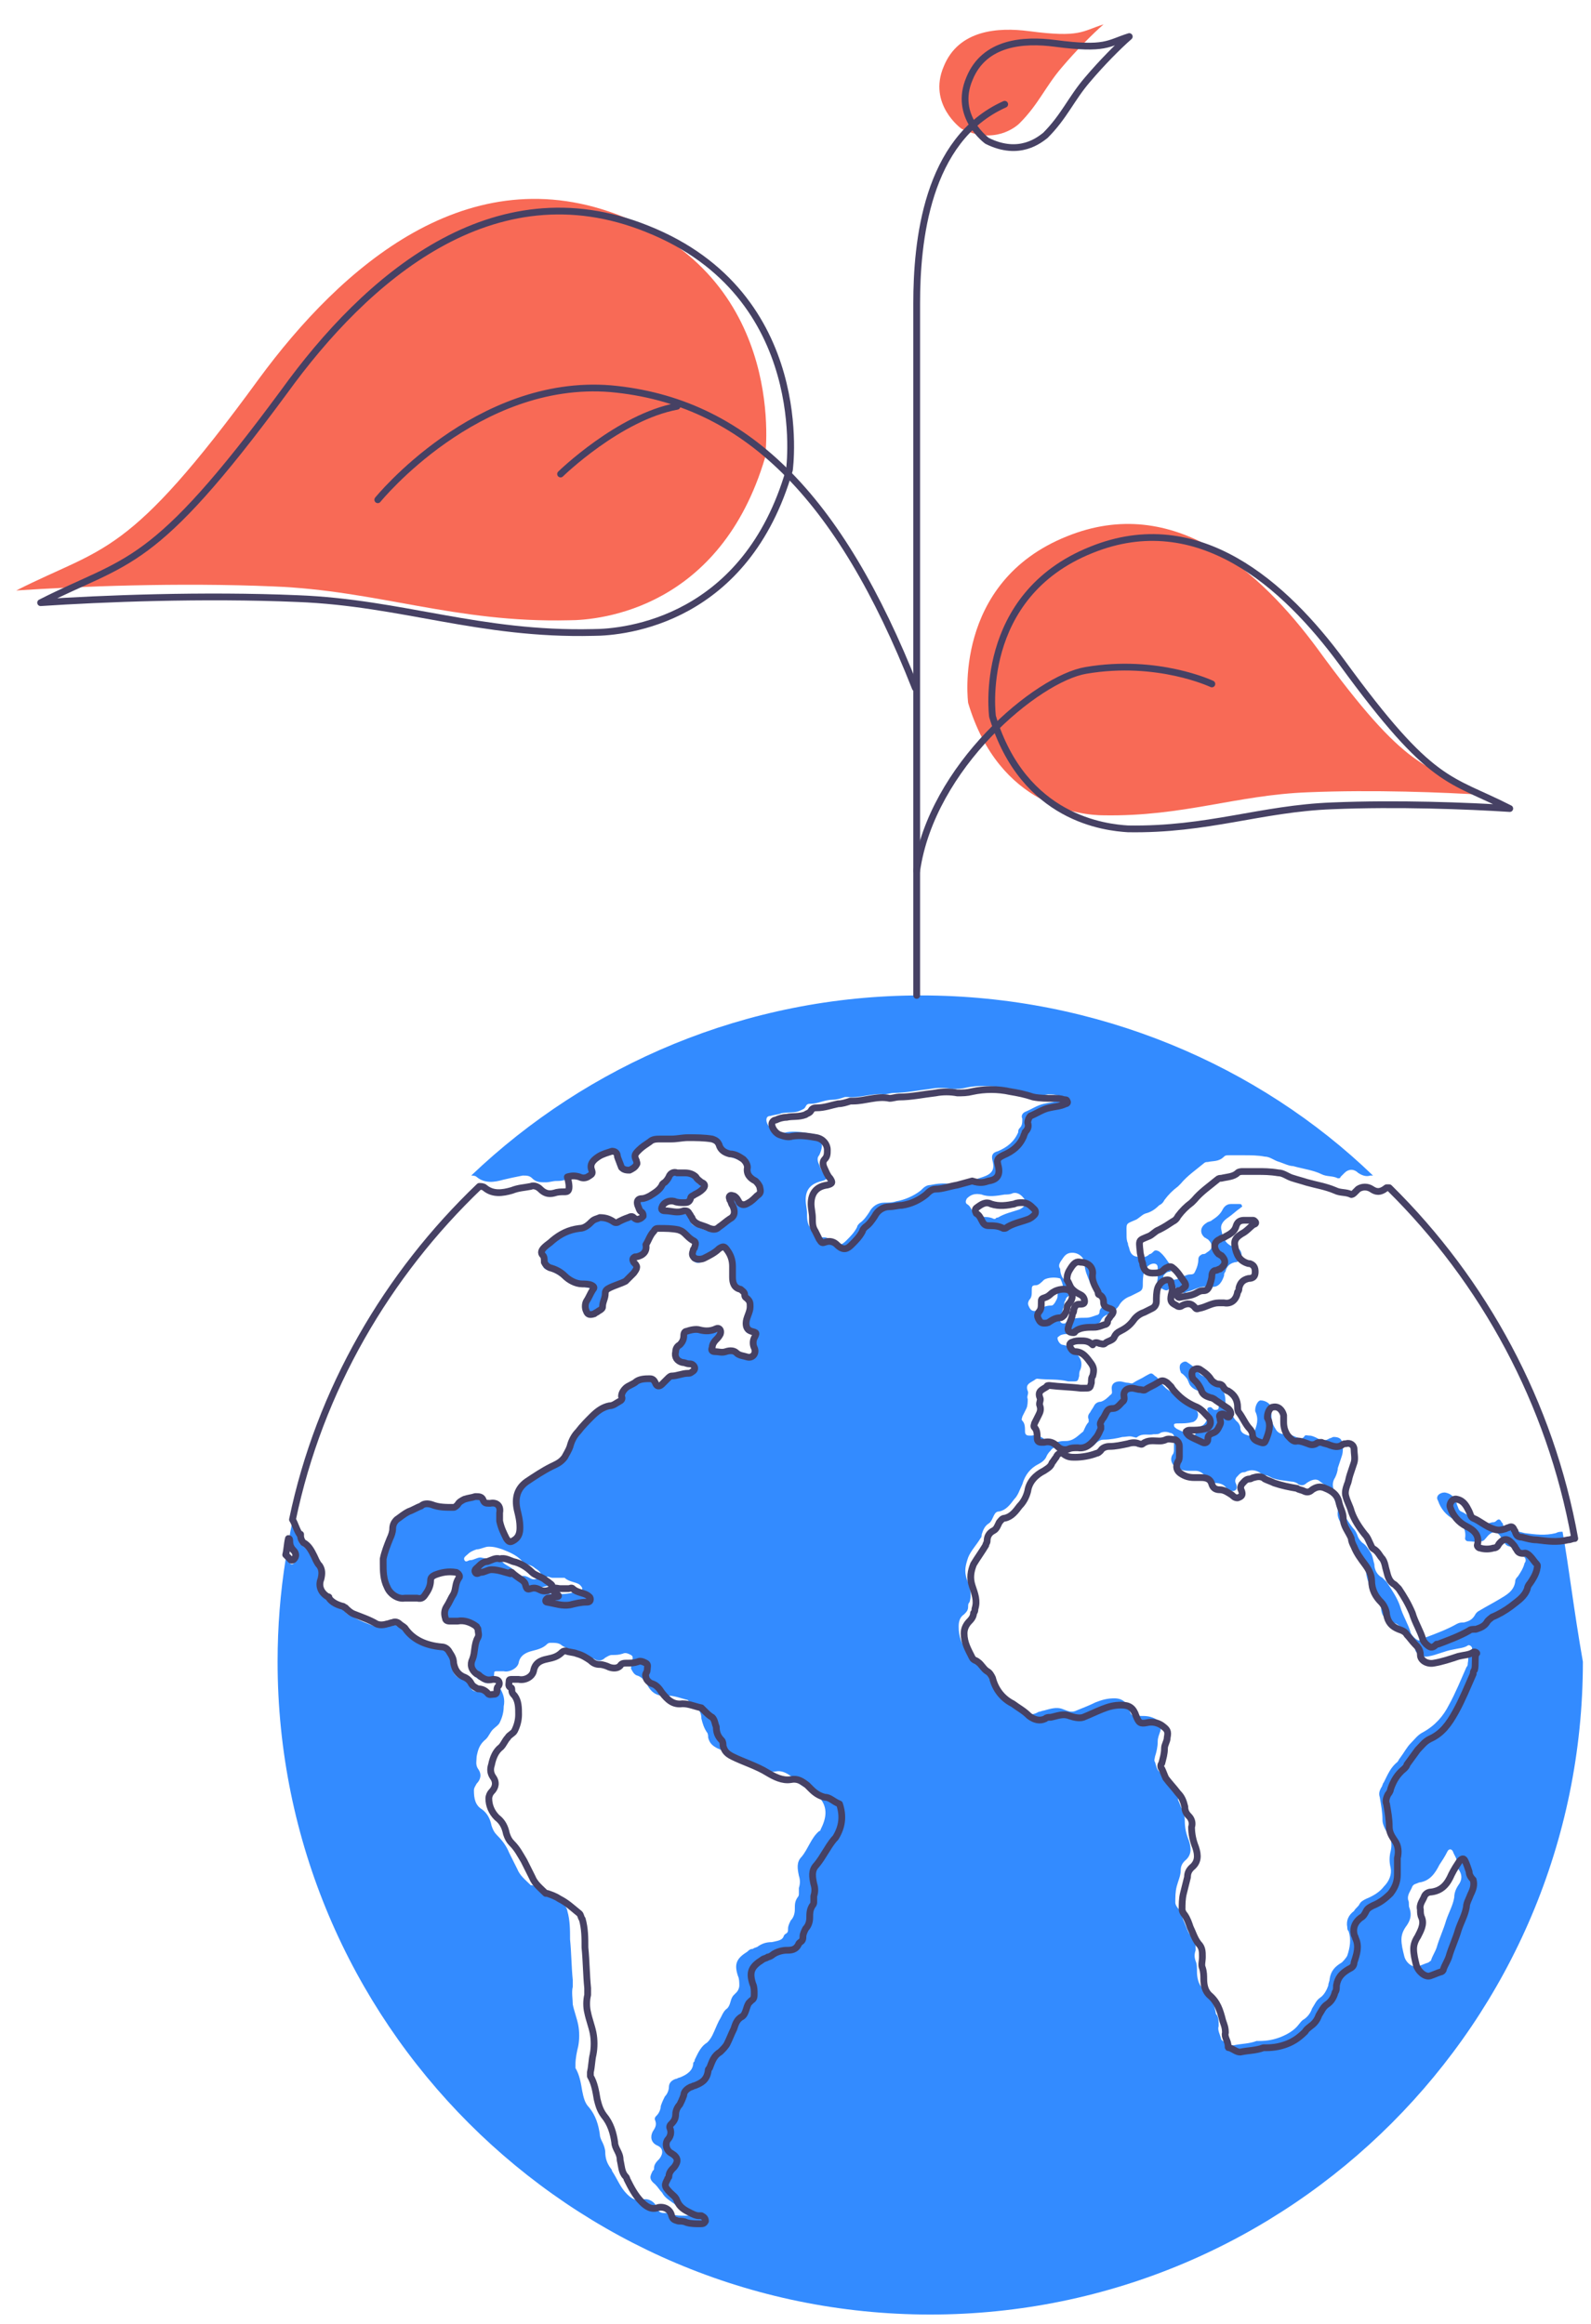 <?xml version="1.0" encoding="UTF-8"?>
<!-- Generator: Adobe Illustrator 25.3.1, SVG Export Plug-In . SVG Version: 6.00 Build 0)  -->
<svg xmlns="http://www.w3.org/2000/svg" xmlns:xlink="http://www.w3.org/1999/xlink" version="1.1" x="0px" y="0px" viewBox="0 0 117.5 171.6" style="enable-background:new 0 0 117.5 171.6;" xml:space="preserve">
<style type="text/css">
	.st0{fill:#FFFFFF;}
	.st1{fill:#FFFFFF;stroke:#464164;stroke-width:0.25;stroke-linecap:round;stroke-linejoin:round;stroke-miterlimit:10;}
	.st2{fill:#3396F1;}
	.st3{fill:#338BFF;}
	.st4{opacity:0.86;}
	.st5{fill:#FF9F37;}
	.st6{fill:#464164;}
	.st7{fill:#FFFFFF;stroke:#F86A56;stroke-linecap:round;stroke-linejoin:round;stroke-miterlimit:10;}
	.st8{fill:#F86A56;}
	.st9{fill:none;stroke:#464164;stroke-width:0.75;stroke-linecap:round;stroke-linejoin:round;stroke-miterlimit:10;}
	.st10{fill:#FFFFFF;stroke:#F86A56;stroke-width:0.75;stroke-linecap:round;stroke-linejoin:round;stroke-miterlimit:10;}
	.st11{fill:#F86A56;stroke:#FFFFFF;stroke-width:3;stroke-linecap:round;stroke-linejoin:round;stroke-miterlimit:10;}
	.st12{fill:none;stroke:#2A283C;stroke-width:0.75;stroke-linecap:round;stroke-linejoin:round;stroke-miterlimit:10;}
	.st13{clip-path:url(#SVGID_2_);}
	.st14{fill:#E46D5D;}
	.st15{fill:#AA615E;}
	.st16{fill:url(#SVGID_3_);}
	.st17{fill:url(#SVGID_4_);}
	.st18{fill:url(#SVGID_5_);}
	.st19{opacity:0.1;}
	.st20{fill:#DDB5AF;}
	.st21{opacity:0.1;fill:#DDB5AF;}
	.st22{opacity:0.1;fill:#915323;}
	.st23{opacity:0.25;fill:#DDB5AF;}
	.st24{fill:#E2E2E2;}
	.st25{fill:#D6D6D6;}
	.st26{opacity:0.62;fill:#EDD3BE;}
	.st27{clip-path:url(#SVGID_7_);}
	.st28{clip-path:url(#SVGID_9_);}
	.st29{display:none;}
	.st30{display:inline;}
	.st31{clip-path:url(#SVGID_13_);}
	.st32{opacity:0.2;fill:#DDB5AF;}
	.st33{fill:#563C35;}
	.st34{fill:#705750;}
	.st35{clip-path:url(#SVGID_15_);}
	.st36{clip-path:url(#SVGID_17_);}
	.st37{opacity:0.3;fill:#C97C67;}
	.st38{opacity:0.5;}
	.st39{opacity:0.69;fill:#C97C67;}
	.st40{fill:url(#SVGID_20_);}
	.st41{fill:url(#SVGID_21_);}
	.st42{fill:#6D4C46;}
	.st43{opacity:0.4;fill:#442C26;}
	.st44{fill:#664840;}
	.st45{opacity:0.27;fill:#442C26;}
	.st46{opacity:0.73;fill:#563C35;}
	.st47{opacity:0.7;fill:#563C35;}
	.st48{fill:#FFFFFF;stroke:#E6E6F0;stroke-width:0.5;stroke-linejoin:round;stroke-miterlimit:10;}
	.st49{fill:#ECEAF2;}
	.st50{fill:#FAF9FC;stroke:#E6E6F0;stroke-width:0.5;stroke-miterlimit:10;}
	.st51{fill:#FFFFFF;stroke:#E6E6F0;stroke-width:0.5;stroke-miterlimit:10;}
	.st52{fill:#2A283C;}
	.st53{fill:#99CCFF;}
	.st54{fill:#B9B4BE;}
	.st55{fill:none;stroke:#2A283C;stroke-linecap:round;stroke-linejoin:round;stroke-miterlimit:10;}
	.st56{fill:none;stroke:#2A283C;stroke-miterlimit:10;}
	.st57{fill:none;stroke:#F86A56;stroke-linecap:round;stroke-linejoin:round;stroke-miterlimit:10;}
	.st58{fill:#FFFFFF;stroke:#2A283C;stroke-linecap:round;stroke-linejoin:round;stroke-miterlimit:10;}
	.st59{fill-rule:evenodd;clip-rule:evenodd;fill:#F86A56;}
	.st60{fill:none;stroke:#464164;stroke-width:0.5;stroke-linecap:round;stroke-linejoin:round;stroke-miterlimit:10;}
	.st61{fill:none;stroke:#2A283C;stroke-width:0.5;stroke-linecap:round;stroke-linejoin:round;stroke-miterlimit:10;}
	.st62{fill:none;stroke:#F86A56;stroke-width:0.5;stroke-miterlimit:10;}
	.st63{fill:#FF6633;}
	.st64{clip-path:url(#SVGID_23_);}
	.st65{fill:url(#SVGID_24_);}
	.st66{fill:url(#SVGID_25_);}
	.st67{fill:url(#SVGID_26_);}
	.st68{clip-path:url(#SVGID_28_);}
	.st69{clip-path:url(#SVGID_30_);}
	.st70{clip-path:url(#SVGID_34_);}
	.st71{clip-path:url(#SVGID_36_);}
	.st72{clip-path:url(#SVGID_38_);}
	.st73{fill:url(#SVGID_41_);}
	.st74{fill:url(#SVGID_42_);}
	.st75{fill:none;stroke:#F86A56;stroke-width:0.75;stroke-linecap:round;stroke-linejoin:round;stroke-miterlimit:10;}
	.st76{fill:#FF00FF;}
	.st77{opacity:0.5;fill:#FF00FF;}
</style>
<g id="Layer_10">
</g>
<g id="bg">
</g>
<g id="content">
</g>
<g id="Layer_9">
</g>
<g id="Layer_1">
</g>
<g id="swatches">
</g>
<g id="benefits">
</g>
<g id="art">
	<g>
		<path class="st8" d="M71.5,51.9c0,0-1.2-8.9,7.3-12.3c7.9-3.2,14.3,2.6,18.5,8.3c6.7,9.2,7.9,8.5,12.4,10.8    c-3.1-0.2-8.3-0.4-13.1-0.2c-5.3,0.2-9.2,1.8-15.1,1.7C79.9,60.2,73.8,59.6,71.5,51.9z"></path>
		<path class="st8" d="M71,9.5c0,0-2.5-1.8-1.3-4.6c1.1-2.7,4-2.9,6.3-2.6c3.8,0.5,3.9,0,5.5-0.5c-0.8,0.7-2,1.9-3.1,3.2    c-1.2,1.4-1.7,2.7-3.1,4.1C75,9.4,73.4,10.7,71,9.5z"></path>
		<path class="st8" d="M56.5,33.8c0,0,1.8-12.9-10.5-17.8c-11.4-4.6-20.8,3.7-26.9,12C9.4,41.3,7.7,40.3,1.2,43.6    c4.5-0.3,12-0.6,19-0.3c7.7,0.3,13.4,2.7,21.8,2.5C44.4,45.8,53.2,44.9,56.5,33.8z"></path>
		<g>
			<g>
				<path class="st3" d="M115.4,113.1c-0.2,0-0.3,0-0.5,0.1c-0.8,0.2-1.5,0.1-2.3,0c-0.4-0.1-0.7-0.2-1.1-0.2      c-0.3,0-0.4-0.2-0.5-0.4c0-0.1,0-0.1-0.1-0.2c-0.1-0.2-0.2-0.3-0.4-0.1c-0.1,0.1-0.2,0.1-0.3,0.1c-0.3,0.1-0.5,0.1-0.8,0      c-0.6-0.1-1-0.6-1.5-0.8c-0.2-0.1-0.2-0.3-0.3-0.5c-0.1-0.4-0.3-0.8-0.9-0.9c-0.4,0-0.7,0.3-0.5,0.6c0.2,0.6,0.6,1.1,1.2,1.4      c0.6,0.3,0.9,0.7,0.8,1.4c0,0.1,0.1,0.2,0.2,0.2c0.3,0,0.7,0.1,1,0c0.2,0,0.3-0.2,0.4-0.3c0.4-0.5,0.8-0.5,1.1,0.1      c0.1,0.1,0.1,0.2,0.2,0.3c0.1,0.2,0.3,0.3,0.5,0.3c0.2,0,0.4,0.1,0.5,0.2c0.2,0.2,0.3,0.4,0.5,0.6c0.1,0.1,0.1,0.3,0,0.4      c-0.1,0.4-0.3,0.7-0.5,1c-0.1,0.1-0.2,0.2-0.2,0.4c-0.1,0.7-0.7,1-1.2,1.3c-0.5,0.3-0.9,0.5-1.4,0.8c-0.2,0.1-0.3,0.2-0.4,0.4      c-0.2,0.3-0.4,0.4-0.8,0.5c-0.2,0-0.3,0-0.5,0.1c-0.7,0.4-1.5,0.7-2.3,1c0,0-0.1,0-0.1,0c-0.2,0.1-0.3,0.3-0.5,0.2      c-0.2-0.1-0.4-0.3-0.5-0.5c-0.2-0.7-0.6-1.3-0.8-2c-0.2-0.6-0.6-1.2-1-1.8c-0.1-0.1-0.2-0.2-0.3-0.3c-0.4-0.2-0.6-0.6-0.6-1      c-0.1-0.3-0.1-0.6-0.3-0.9c-0.2-0.3-0.3-0.5-0.6-0.7c-0.1-0.1-0.2-0.2-0.3-0.4c-0.1-0.3-0.2-0.5-0.4-0.7c-0.4-0.5-0.7-1.1-1-1.7      c-0.1-0.4-0.3-0.7-0.4-1.1c-0.1-0.3-0.1-0.6,0.1-0.9c0.1-0.2,0.2-0.5,0.2-0.7c0.1-0.3,0.2-0.6,0.3-0.9c0.1-0.3,0.1-0.7,0-1      c0-0.3-0.3-0.4-0.6-0.4c-0.1,0-0.2,0.1-0.3,0.1c-0.3,0.2-0.6,0.2-0.9,0c-0.2-0.1-0.4-0.2-0.6-0.2c-0.2,0-0.3-0.1-0.4,0.1      c-0.2,0.2-0.3,0.1-0.6,0c-0.2-0.1-0.5-0.2-0.8-0.2c-0.4,0-0.6-0.2-0.7-0.4c-0.2-0.3-0.3-0.6-0.3-1c0-0.2,0-0.3,0-0.5      c0-0.3-0.4-0.6-0.8-0.6c-0.2,0-0.4,0.4-0.4,0.7c0,0,0,0.1,0,0.1c0.3,0.6,0.1,1.1-0.1,1.6c-0.1,0.2-0.2,0.3-0.4,0.2      c-0.3-0.1-0.6-0.2-0.6-0.6c0-0.1-0.1-0.3-0.2-0.4c-0.4-0.3-0.5-0.9-0.8-1.2c-0.1-0.1-0.1-0.2-0.1-0.4c0-0.5-0.2-0.9-0.7-1.2      c-0.1-0.1-0.2-0.1-0.3-0.2c-0.1-0.1-0.3-0.2-0.4-0.3c-0.3-0.1-0.5-0.2-0.6-0.4c-0.2-0.3-0.5-0.5-0.8-0.7      c-0.1-0.1-0.3-0.1-0.5,0.1c-0.1,0.1-0.1,0.4,0,0.6c0,0.1,0.1,0.1,0.2,0.2c0.2,0.2,0.3,0.3,0.4,0.6c0.1,0.3,0.4,0.5,0.7,0.6      c0.2,0.1,0.3,0.1,0.4,0.2c0.3,0.2,0.6,0.4,0.9,0.6c0.1,0.1,0.3,0.2,0.2,0.4c0,0.2-0.1,0.2-0.3,0.2c-0.1,0-0.2-0.2-0.3-0.2      c-0.2,0-0.3,0.1-0.2,0.3c0.1,0.2,0.1,0.3,0,0.5c-0.1,0.2-0.2,0.5-0.5,0.6c-0.2,0.1-0.4,0.2-0.4,0.5c0,0.2-0.2,0.3-0.4,0.2      c-0.3-0.2-0.6-0.3-1-0.5c-0.1-0.1-0.2-0.1-0.2-0.3c0-0.1,0.2-0.1,0.3-0.1c0.4,0,0.7,0,1.1-0.1c0.3-0.1,0.5-0.5,0.3-0.8      c-0.3-0.3-0.5-0.6-0.9-0.8c-0.5-0.2-1-0.6-1.4-0.9c-0.2-0.2-0.4-0.4-0.5-0.6c-0.1-0.1-0.1-0.2-0.3-0.3c-0.3-0.3-0.3-0.2-0.7,0      c-0.3,0.2-0.6,0.3-0.9,0.5c-0.1,0.1-0.3,0-0.4,0c-0.2,0-0.4-0.1-0.6-0.1c-0.4,0-0.6,0.2-0.6,0.5c0,0.2,0.1,0.4-0.1,0.5      c-0.2,0.2-0.4,0.4-0.7,0.5c-0.2,0-0.4,0.1-0.5,0.3c-0.1,0.2-0.2,0.3-0.3,0.5c-0.1,0.1-0.2,0.3-0.1,0.5c0,0.1,0,0.2,0,0.2      c-0.2,0.2-0.3,0.5-0.4,0.7c-0.4,0.3-0.7,0.7-1.3,0.7c-0.2,0-0.4,0-0.7,0.1c-0.3,0.1-0.6,0-0.8-0.2c-0.3-0.2-0.6-0.4-1-0.3      c-0.1,0-0.1,0-0.2,0c-0.2,0-0.3-0.1-0.3-0.3c0-0.3,0-0.6-0.2-0.8c-0.1-0.1,0-0.2,0-0.3c0.1-0.2,0.2-0.4,0.3-0.6      c0.1-0.2,0.1-0.5,0.1-0.7c-0.1-0.2,0.1-0.4,0-0.6c-0.2-0.5,0.2-0.6,0.5-0.8c0.1-0.1,0.2-0.1,0.2-0.1c0.8,0.1,1.5,0,2.3,0.2      c0.1,0,0.2,0,0.3,0c0.4,0,0.4,0,0.5-0.4c0-0.2,0-0.3,0.1-0.5c0.1-0.3,0.1-0.6-0.1-0.9c-0.3-0.4-0.6-0.8-1.2-0.9      c-0.2,0-0.4-0.3-0.4-0.5c0-0.1,0.1-0.1,0.2-0.2c0.2-0.1,0.4-0.1,0.6-0.1c0.3,0,0.6,0,0.8-0.4c0.1-0.2,0.3-0.2,0.5-0.1      c0.1,0,0.3,0.1,0.4,0c0.2-0.2,0.6-0.2,0.7-0.5c0.1-0.2,0.2-0.3,0.4-0.4c0.4-0.2,0.8-0.4,1-0.8c0.2-0.3,0.5-0.5,0.8-0.6      c0.2-0.1,0.4-0.2,0.6-0.3c0.2-0.1,0.3-0.2,0.3-0.5c0-0.3,0-0.7,0.1-1c0.1-0.3,0.4-0.6,0.7-0.6c0.2,0,0.3,0.1,0.3,0.3      c0,0.3,0,0.5,0,0.8c-0.1,0.4,0,0.6,0.4,0.8c0.2,0.1,0.3,0.1,0.4,0c0.4-0.2,0.7-0.2,1,0.2c0.1,0.1,0.2,0.1,0.3,0      c0.5-0.1,0.9-0.4,1.4-0.4c0.1,0,0.3-0.1,0.4,0c0.5,0.1,0.8-0.2,1-0.8c0-0.1,0-0.2,0.1-0.3c0.1-0.4,0.3-0.6,0.7-0.7      c0.3,0,0.4-0.2,0.5-0.5c0-0.2-0.1-0.5-0.4-0.6c0,0-0.1,0-0.1,0c-0.7-0.2-0.9-0.7-1-1.3c-0.1-0.4,0.2-0.7,0.5-0.9      c0.3-0.2,0.6-0.5,0.9-0.7c0.1-0.1,0.2-0.1,0.1-0.2c0-0.1-0.1-0.1-0.2-0.1c-0.2,0-0.4,0-0.6,0c-0.3,0-0.5,0.2-0.6,0.4      c-0.2,0.4-0.5,0.6-0.8,0.8c-0.1,0.1-0.3,0.1-0.4,0.2c-0.5,0.3-0.5,0.8-0.1,1.1c0.1,0,0.1,0.1,0.2,0.1c0.4,0.4,0.4,0.7-0.1,1      c-0.1,0.1-0.2,0.1-0.3,0.1c-0.2,0.1-0.3,0.2-0.3,0.4c0,0.3-0.1,0.6-0.2,0.8c-0.1,0.2-0.1,0.3-0.4,0.3c-0.2,0-0.4,0.1-0.6,0.2      c-0.3,0.2-0.8,0.2-1.2,0.3c-0.1,0-0.2,0-0.2-0.2c0-0.1,0-0.2,0.1-0.3c0.1-0.1,0.2-0.2,0.4-0.2c0.2-0.1,0.2-0.3,0.1-0.4      c-0.3-0.4-0.5-0.8-0.9-1.1c-0.2-0.1-0.3-0.1-0.4,0c-0.1,0.1-0.2,0.2-0.3,0.2c-0.2,0.2-0.5,0.3-0.8,0.2c-0.4,0-0.6-0.2-0.7-0.6      c0-0.1-0.1-0.2-0.1-0.4c-0.1-0.2-0.1-0.4-0.1-0.6c0-0.9-0.1-0.8,0.6-1.1c0.3-0.1,0.5-0.4,0.8-0.5c0.4-0.1,0.7-0.3,1-0.6      c0.2-0.1,0.3-0.2,0.4-0.4c0.3-0.4,0.6-0.7,1-1c0.1-0.1,0.1-0.1,0.2-0.2c0.5-0.6,1.1-1,1.7-1.5c0.1-0.1,0.2-0.1,0.3-0.1      c0.4-0.1,0.8,0,1.2-0.4c0.1-0.1,0.2-0.1,0.4-0.1c0.3,0,0.6,0,1.1,0c0.4,0,1,0,1.5,0.1c0.4,0,0.7,0.3,1.1,0.4      c0.3,0.1,0.7,0.3,1,0.3c0.7,0.2,1.5,0.3,2.1,0.6c0.4,0.2,0.8,0.1,1.2,0.3c0.1,0,0.2,0,0.2-0.1c0.1-0.1,0.2-0.2,0.3-0.3      c0.3-0.3,0.7-0.3,1,0c0.3,0.2,0.6,0.3,0.9,0.2c0.1,0,0.1,0,0.2,0C93,78.7,81.1,73.5,68,73.5c-12.9,0-24.6,5.1-33.2,13.3      c0.1,0,0.3,0,0.4,0.1c0.6,0.5,1.3,0.4,2,0.2c0.4-0.1,0.9-0.2,1.4-0.3c0.3,0,0.5,0,0.7,0.2c0.3,0.3,0.6,0.3,1,0.3      c0.3,0,0.5-0.1,0.8-0.1c0.2,0,0.4,0,0.7-0.1c0.3-0.1,0.6-0.1,0.9,0c0.2,0,0.4,0.1,0.6,0c0.3-0.2,0.4-0.2,0.3-0.5      c-0.2-0.5,0.2-0.7,0.5-1c0.3-0.2,0.7-0.3,1-0.4c0.2-0.1,0.4,0.1,0.4,0.4c0,0.3,0.1,0.6,0.3,0.8c0.1,0.2,0.4,0.2,0.6,0.2      c0.2,0,0.4-0.2,0.5-0.4c0.1-0.1,0-0.2,0-0.3c-0.1-0.4-0.1-0.5,0.2-0.8c0.3-0.2,0.5-0.4,0.8-0.6c0.2-0.2,0.5-0.2,0.8-0.2      c0.3,0,0.5,0,0.8,0c0.4,0,0.8,0,1.2-0.1c0.6-0.1,1.2-0.1,1.8,0.1c0.2,0.1,0.4,0.1,0.5,0.4c0.1,0.4,0.4,0.6,0.8,0.7      c0.4,0.1,0.7,0.2,1,0.4c0.2,0.1,0.3,0.3,0.3,0.6c-0.1,0.5,0.2,0.8,0.6,1c0.2,0.1,0.3,0.2,0.3,0.4c0.1,0.3,0.1,0.5-0.2,0.7      c-0.2,0.2-0.4,0.3-0.6,0.5c-0.3,0.2-0.5,0.2-0.7,0c-0.1-0.1-0.2-0.3-0.4-0.5c-0.1-0.1-0.2-0.1-0.3,0c-0.1,0.1-0.1,0.2,0,0.3      c0.1,0.1,0.1,0.3,0.2,0.4c0.2,0.4,0.1,0.7-0.2,1c-0.3,0.2-0.5,0.4-0.8,0.6c-0.2,0.2-0.5,0.2-0.7,0.1c-0.3-0.1-0.6-0.2-0.8-0.3      c-0.3-0.1-0.5-0.2-0.5-0.5c0-0.1-0.1-0.2-0.2-0.3c-0.1-0.1-0.2-0.2-0.4-0.2c-0.5,0.1-0.9,0-1.4,0c-0.2,0-0.2-0.1-0.2-0.3      c0.1-0.4,0.5-0.6,0.9-0.4c0.2,0.1,0.5,0.1,0.7,0.1c0.2,0,0.4-0.1,0.5-0.3c0-0.2,0.2-0.2,0.3-0.3c0.2-0.1,0.4-0.3,0.6-0.4      c0.2-0.2,0.2-0.4-0.1-0.5c-0.2-0.1-0.3-0.2-0.4-0.4c-0.2-0.3-0.5-0.3-0.8-0.3c-0.2,0-0.4,0-0.6,0c-0.3,0-0.5,0.1-0.6,0.3      c-0.1,0.1-0.2,0.3-0.3,0.4c-0.1,0.1-0.2,0.1-0.2,0.2c-0.2,0.4-0.6,0.6-0.9,0.8c-0.2,0.1-0.4,0.2-0.6,0.2c-0.4,0-0.4,0.1-0.3,0.5      c0.1,0.2,0.1,0.4,0.3,0.5c0.1,0.1,0.1,0.2,0.1,0.3c-0.1,0.1-0.2,0.2-0.3,0.2c-0.2,0-0.3-0.1-0.4-0.1c-0.2-0.1-0.3-0.1-0.4,0      c-0.2,0.1-0.4,0.2-0.7,0.3c-0.2,0.1-0.3,0.1-0.4,0c-0.3-0.3-0.6-0.4-1-0.3c-0.2,0-0.4,0.1-0.6,0.3c-0.3,0.2-0.6,0.4-0.9,0.5      c-0.8,0.1-1.4,0.4-2,0.9c-0.2,0.2-0.5,0.3-0.6,0.5c-0.1,0.2-0.2,0.4-0.1,0.6c0.1,0.1,0.1,0.3,0.1,0.5c0,0.2,0.1,0.3,0.4,0.4      c0.4,0.1,0.7,0.3,1.1,0.6c0.3,0.3,0.8,0.6,1.3,0.6c0.2,0,0.5,0.1,0.7,0.1c0.1,0,0.2,0.1,0.1,0.3c-0.2,0.3-0.3,0.6-0.5,0.9      c-0.2,0.2-0.1,0.5,0,0.7c0.1,0.3,0.3,0.3,0.6,0.2c0.1-0.1,0.2-0.1,0.3-0.2c0.1-0.1,0.3-0.2,0.3-0.3c0-0.4,0.2-0.6,0.2-1      c0-0.2,0.1-0.3,0.3-0.4c0.4-0.2,0.8-0.3,1.2-0.5c0.2-0.2,0.5-0.3,0.6-0.6c0.2-0.4,0.2-0.5,0-0.8c-0.2-0.2-0.1-0.3,0.1-0.4      c0,0,0.1,0,0.1,0c0.4-0.2,0.7-0.4,0.7-0.9c0.2-0.3,0.3-0.7,0.6-1c0.1-0.1,0.3-0.2,0.4-0.2c0.5,0,0.9,0,1.4,0.1      c0.2,0,0.4,0.2,0.6,0.4c0.2,0.2,0.3,0.3,0.5,0.4c0.2,0.1,0.2,0.2,0.1,0.5c0,0.1-0.1,0.1-0.1,0.2c-0.1,0.3-0.1,0.5,0.1,0.6      c0.2,0.2,0.5,0.2,0.7,0c0.4-0.2,0.7-0.5,1.1-0.7c0.3-0.2,0.3-0.2,0.6,0.1c0.3,0.3,0.4,0.8,0.4,1.2c0,0.3,0,0.5,0,0.8      c0,0.4,0.1,0.8,0.6,0.9c0.2,0,0.4,0.1,0.3,0.4c0,0.1,0.1,0.2,0.2,0.3c0.2,0.2,0.2,0.3,0.2,0.6c-0.1,0.4-0.3,0.8-0.3,1.2      c0,0.3,0,0.5,0.4,0.6c0.4,0.1,0.4,0.2,0.2,0.5c-0.1,0.2-0.1,0.5,0,0.7c0.1,0.4-0.1,0.7-0.5,0.7c-0.3-0.1-0.6-0.1-0.8-0.3      c-0.3-0.2-0.5-0.2-0.8-0.1c-0.3,0.1-0.5,0-0.8,0c-0.2,0-0.2-0.1-0.2-0.3c0.1-0.2,0.2-0.4,0.3-0.6c0.1-0.1,0.3-0.3,0.3-0.4      c0.1-0.2-0.1-0.4-0.3-0.4c-0.4,0.1-0.8,0.1-1.2,0.1c-0.3-0.1-0.7,0-1,0.1c-0.1,0.1-0.2,0.1-0.2,0.3c0.1,0.3,0,0.5-0.3,0.7      c-0.2,0.1-0.2,0.3-0.3,0.5c-0.1,0.4,0.1,0.7,0.5,0.8c0.2,0,0.3,0.1,0.5,0.1c0.1,0,0.2,0,0.3,0.1c0.2,0.2,0.1,0.4-0.1,0.5      c-0.1,0-0.2,0.1-0.3,0.1c-0.4,0-0.8,0.2-1.2,0.2c-0.1,0-0.2,0.1-0.3,0.2c-0.1,0.1-0.2,0.3-0.4,0.4c-0.2,0.2-0.4,0.1-0.5-0.1      c-0.1-0.2-0.2-0.3-0.4-0.3c-0.3,0-0.7-0.1-1,0.2c-0.2,0.2-0.6,0.2-0.8,0.5c-0.2,0.2-0.3,0.3-0.3,0.6c0,0.2-0.1,0.3-0.2,0.4      c-0.2,0.1-0.5,0.2-0.7,0.3c-0.6,0.1-1,0.4-1.3,0.8c-0.3,0.4-0.7,0.7-1,1.1c-0.3,0.3-0.5,0.7-0.6,1.1c-0.1,0.3-0.2,0.5-0.4,0.8      c-0.2,0.4-0.6,0.5-1,0.7c-0.6,0.3-1.2,0.7-1.8,1.1c-0.7,0.5-0.9,1.2-0.7,2.1c0.1,0.4,0.2,0.9,0.2,1.3c0,0.4-0.2,0.7-0.4,0.9      c-0.2,0.2-0.4,0.2-0.6-0.1c-0.3-0.4-0.4-0.8-0.5-1.3c0-0.2,0-0.4,0-0.6c0.1-0.5-0.2-0.8-0.7-0.7c-0.2,0-0.4,0-0.5-0.2      c-0.1-0.3-0.4-0.3-0.6-0.3c-0.3,0-0.5,0.1-0.8,0.2c-0.2,0.1-0.4,0.2-0.5,0.4c-0.1,0.1-0.1,0.2-0.3,0.2c-0.5-0.1-1.1-0.1-1.6-0.2      c-0.3-0.1-0.6-0.1-0.8,0.1c-0.3,0.2-0.6,0.3-0.9,0.4c-0.3,0.1-0.6,0.4-0.9,0.6c-0.2,0.2-0.3,0.4-0.3,0.7c0,0.3-0.1,0.5-0.2,0.7      c-0.2,0.5-0.4,0.9-0.5,1.5c0,0.1,0,0.2,0,0.3c0,0.6,0,1.2,0.3,1.8c0.3,0.5,0.8,0.9,1.3,0.8c0.3-0.1,0.6-0.1,0.9,0      c0.4,0,0.6-0.1,0.7-0.4c0.1-0.3,0.2-0.6,0.3-0.9c0-0.2,0.1-0.3,0.3-0.4c0.5-0.2,1.1-0.4,1.6-0.2c0.2,0,0.4,0.2,0.2,0.4      c-0.3,0.3-0.3,0.8-0.4,1.2c-0.1,0.3-0.3,0.6-0.5,0.9c-0.2,0.3-0.2,0.6-0.1,0.9c0.1,0.2,0.1,0.2,0.3,0.2c0.2,0,0.4,0,0.6,0      c0.5-0.1,1,0,1.4,0.4c0.1,0.1,0.1,0.1,0.1,0.2c0,0.2,0.1,0.4,0,0.6c-0.3,0.5-0.2,1.1-0.4,1.6c-0.1,0.4-0.1,0.8,0.3,1.1      c0.1,0.1,0.2,0.2,0.3,0.2c0.3,0.2,0.5,0.4,0.9,0.2c0.1,0,0.3-0.1,0.4,0.1c0.1,0.1,0.1,0.3,0,0.4c-0.1,0.1-0.1,0.2-0.1,0.3      c0,0.1,0,0.3-0.2,0.3c-0.2,0-0.4,0.1-0.5-0.1c-0.2-0.2-0.4-0.3-0.7-0.3c-0.2,0-0.4-0.1-0.5-0.4c-0.1-0.3-0.4-0.5-0.6-0.5      c-0.5-0.2-0.7-0.5-0.7-1c0-0.3-0.2-0.6-0.3-0.8c-0.1-0.2-0.3-0.4-0.6-0.4c-1.1-0.2-2-0.5-2.7-1.4c-0.1-0.1-0.2-0.2-0.4-0.3      c-0.2-0.1-0.3-0.2-0.5-0.1c-0.1,0.1-0.3,0.1-0.4,0.1c-0.3,0.1-0.5,0.1-0.8,0c-0.5-0.2-1.1-0.4-1.6-0.7c-0.3-0.1-0.5-0.2-0.7-0.5      c0-0.1-0.1-0.1-0.2-0.1c-0.4-0.1-0.7-0.3-1-0.6c0,0-0.1-0.1-0.1-0.1c-0.5-0.3-0.7-0.8-0.5-1.3c0.2-0.3,0.1-0.7-0.1-1      c-0.1-0.2-0.3-0.4-0.4-0.7c-0.2-0.4-0.4-0.7-0.8-1c-0.2-0.1-0.3-0.3-0.2-0.5c0-0.1,0-0.2,0-0.2c-0.2-0.3-0.3-0.8-0.5-1.1      c-0.1,0.5-0.2,1-0.3,1.6c0,0.1,0,0.1,0.1,0.2c0.1,0.2,0.2,0.5,0.3,0.7c0.1,0.2,0.2,0.3,0.1,0.5c-0.1,0.2-0.3,0.3-0.4,0.1      c-0.1-0.1-0.2-0.2-0.3-0.3c-0.4,2.5-0.6,5-0.6,7.6c0,26.6,21.6,48.2,48.2,48.2c26.6,0,48.2-21.6,48.2-48.2      C116.2,118.7,115.9,115.9,115.4,113.1z M75.7,89c-0.1,0.1-0.2,0.2-0.4,0.3c-0.6,0.2-1.1,0.3-1.6,0.6c-0.1,0-0.1,0-0.2,0.1      c-0.1,0-0.1,0-0.1,0c-0.4-0.2-0.7-0.1-1.1-0.2c-0.3,0-0.4-0.2-0.5-0.4c-0.1-0.2-0.2-0.4-0.4-0.5c-0.1-0.1-0.1-0.2,0-0.4      c0.3-0.3,0.6-0.4,1.1-0.3c0.5,0.2,1.1,0.1,1.7,0c0.2,0,0.4,0,0.6-0.1c0.4-0.1,0.7,0.2,0.9,0.5C75.8,88.7,75.8,88.9,75.7,89z       M78.3,95.3c-0.2,0.1-0.2,0.3-0.2,0.4c0,0.2-0.1,0.3-0.2,0.5c-0.1,0.1-0.1,0.2-0.3,0.2c-0.3,0-0.6,0.1-0.8,0.3      c-0.1,0.1-0.2,0.1-0.4,0.1c-0.2,0-0.3-0.1-0.4-0.3c-0.1-0.2-0.1-0.3,0-0.5c0.2-0.2,0.2-0.4,0.2-0.7c0-0.3,0-0.4,0.3-0.4      c0.2,0,0.4-0.2,0.6-0.4c0.3-0.2,0.9-0.2,1.2-0.1C78.5,94.8,78.6,95.1,78.3,95.3z M78.5,92.9c0.2-0.3,0.4-0.4,0.7-0.4      c0.5,0,0.9,0.4,0.9,0.8c0,0.5,0.2,0.9,0.4,1.4c0,0.1,0.1,0.1,0.1,0.2c0.2,0.1,0.3,0.3,0.3,0.5c0,0.2,0.2,0.4,0.4,0.5      c0.4,0.1,0.4,0.3,0.1,0.6c-0.1,0.1-0.2,0.2-0.2,0.4c0,0.1-0.1,0.2-0.2,0.2c-0.3,0.1-0.5,0.2-0.8,0.2c-0.5,0-1,0-1.4,0.3      c0,0-0.1,0-0.1,0.1c-0.3,0.1-0.5-0.1-0.4-0.4c0.1-0.3,0.2-0.6,0.3-1c0-0.1,0-0.2,0.1-0.3c0-0.2,0.2-0.3,0.4-0.4      c0.2,0,0.4,0,0.4-0.2c0-0.2-0.1-0.4-0.3-0.5c-0.2-0.1-0.4-0.2-0.6-0.4c-0.2-0.2-0.3-0.5-0.3-0.8C78.1,93.4,78.3,93.2,78.5,92.9z       M40.3,116.5c0.1-0.2,0.3,0,0.5,0c0.1,0,0.1,0,0.3,0c0,0,0.2,0,0.3,0c0.1,0,0.2,0,0.3,0c0.3,0.3,0.8,0.3,1.1,0.5      c0.1,0.1,0.2,0.2,0.2,0.3c0,0.2-0.2,0.2-0.3,0.2c-0.4,0.1-0.8,0.2-1.2,0.2c-0.6,0.1-1.1-0.1-1.7-0.2c-0.1,0-0.1-0.1-0.1-0.1      c0-0.1,0.1-0.2,0.2-0.2c0.2,0,0.4-0.1,0.6-0.1c0.2,0,0.2-0.1,0.1-0.3C40.5,116.8,40.2,116.7,40.3,116.5z M35.5,115      c-0.3,0-0.5,0.2-0.8,0.2c-0.1,0-0.3,0.2-0.4,0c-0.1-0.2,0.1-0.3,0.2-0.4c0.2-0.2,0.4-0.3,0.7-0.4c0.3,0,0.6-0.2,0.9-0.2      c0.4,0,0.7,0.1,1,0.2c0.5,0.2,1,0.4,1.4,0.8c0.2,0.3,0.6,0.3,0.9,0.5c0.1,0.1,0.3,0.2,0.4,0.3c0.2,0.2,0.2,0.3,0,0.5      c-0.2,0.1-0.4,0.2-0.7,0c-0.2-0.1-0.4-0.2-0.7-0.1c-0.3,0.1-0.3,0-0.4-0.3c0-0.1-0.1-0.2-0.2-0.3c-0.3-0.2-0.6-0.3-0.8-0.6      c0,0-0.1-0.1-0.1-0.1C36.4,115.2,36,115.1,35.5,115z M60.6,135.1c0,0,0,0.1-0.1,0.1c-0.6,0.5-0.8,1.3-1.3,1.9      c-0.4,0.4-0.3,0.9-0.2,1.4c0.1,0.3,0.1,0.6,0,0.9c0,0.1,0,0.3,0,0.4c0,0.1,0,0.2-0.1,0.3c-0.2,0.3-0.2,0.5-0.2,0.9      c0,0.3-0.1,0.6-0.3,0.8c-0.1,0.2-0.2,0.4-0.2,0.6c0,0.2,0,0.3-0.2,0.4c0,0-0.1,0.1-0.1,0.1c-0.1,0.4-0.5,0.4-0.9,0.5      c-0.4,0-0.7,0.1-1,0.3c-0.1,0.1-0.3,0.1-0.4,0.2c-0.2,0-0.3,0.1-0.4,0.2c-0.8,0.5-1,0.9-0.7,1.8c0.1,0.2,0.1,0.5,0.1,0.7      c0,0.2-0.1,0.4-0.2,0.5c-0.1,0.1-0.1,0.1-0.2,0.2c-0.3,0.3-0.2,0.7-0.5,1c-0.3,0.2-0.4,0.6-0.6,0.9c-0.2,0.4-0.3,0.7-0.5,1.1      c-0.1,0.2-0.3,0.5-0.5,0.6c-0.4,0.3-0.6,0.8-0.8,1.2c0,0.1,0,0.1-0.1,0.2c0,0.6-0.5,0.9-1,1.1c-0.1,0-0.2,0.1-0.3,0.1      c-0.3,0.1-0.5,0.3-0.5,0.6c0,0.2-0.1,0.5-0.3,0.7c-0.1,0.2-0.2,0.4-0.3,0.7c0,0.2-0.1,0.5-0.3,0.7c-0.1,0.1-0.2,0.2-0.1,0.4      c0.1,0.3,0,0.5-0.2,0.8c-0.2,0.4-0.1,0.8,0.3,1c0.5,0.2,0.5,0.6,0.2,1c-0.2,0.2-0.4,0.4-0.4,0.7c0,0.1,0,0.1-0.1,0.2      c-0.2,0.4-0.3,0.6,0.2,1c0.2,0.2,0.3,0.4,0.5,0.6c0.2,0.4,0.6,0.6,1,0.9c0.2,0.1,0.4,0.2,0.6,0.2c0.1,0,0.1,0,0.2,0      c0.1,0.1,0.3,0.2,0.3,0.4c0,0.2-0.2,0.2-0.4,0.2c-0.3,0-0.7,0-1-0.1c-0.2-0.1-0.4-0.1-0.6-0.1c-0.2,0-0.4-0.1-0.5-0.4      c-0.1-0.4-0.6-0.7-1-0.6c-0.5,0.2-0.9-0.1-1.2-0.4c-0.5-0.5-0.7-1.1-1.1-1.7c0-0.1-0.1-0.2-0.1-0.2c-0.3-0.4-0.4-0.8-0.4-1.2      c0-0.2-0.1-0.5-0.2-0.7c-0.1-0.2-0.2-0.4-0.2-0.6c-0.1-0.7-0.3-1.4-0.8-2c-0.3-0.3-0.4-0.7-0.5-1.2c-0.1-0.6-0.2-1.2-0.5-1.7      c0-0.1,0-0.2,0-0.3c0-0.4,0.1-0.9,0.2-1.3c0.1-0.5,0.1-1.1,0-1.6c-0.1-0.5-0.3-1-0.4-1.5c0-0.4-0.1-0.9,0-1.3c0-0.2,0-0.3,0-0.5      c-0.1-1-0.1-2-0.2-3c0-0.7,0-1.4-0.2-2.1c0-0.1-0.1-0.3-0.2-0.4c-0.4-0.5-0.9-0.9-1.5-1.1c-0.3-0.1-0.6-0.3-0.9-0.4      c0,0-0.1,0-0.1,0c-0.4-0.4-0.8-0.7-1-1.2c-0.2-0.4-0.4-0.8-0.6-1.2c-0.2-0.5-0.5-0.9-0.9-1.3c-0.2-0.2-0.3-0.4-0.4-0.7      c-0.1-0.5-0.3-0.9-0.7-1.2c-0.5-0.3-0.6-0.8-0.6-1.4c0-0.2,0.1-0.3,0.2-0.5c0.3-0.3,0.4-0.7,0.1-1.1c-0.2-0.3-0.1-0.6-0.1-0.9      c0.1-0.5,0.2-0.9,0.7-1.3c0.2-0.2,0.3-0.5,0.5-0.7c0.2-0.2,0.4-0.3,0.5-0.5c0.2-0.4,0.3-0.8,0.3-1.2c0.1-0.5,0-0.9-0.3-1.4      c-0.1-0.1-0.2-0.3-0.2-0.4c0-0.1,0-0.2-0.1-0.2c-0.2-0.1-0.1-0.3-0.1-0.5c0-0.1,0.1-0.1,0.2-0.1c0.2,0,0.3,0,0.5,0      c0.4,0.1,1-0.2,1.1-0.6c0.1-0.6,0.6-0.8,1-0.9c0.4-0.1,0.8-0.2,1.1-0.5c0.1-0.1,0.2-0.1,0.3-0.1c0.3,0,0.6,0,0.8,0.2      c0.3,0.2,0.7,0.3,1,0.5c0.2,0.2,0.4,0.3,0.7,0.3c0.2,0,0.5,0.1,0.7,0.2c0.3,0.2,0.6,0.1,0.8-0.1c0.2-0.1,0.3-0.2,0.5-0.2      c0.3,0,0.5,0,0.8-0.1c0.2-0.1,0.4,0,0.6,0.1c0.2,0.1,0.1,0.3,0.1,0.5c0,0.2-0.1,0.3-0.1,0.5c0.1,0.2,0.2,0.4,0.4,0.5      c0.4,0.1,0.6,0.4,0.8,0.7c0.3,0.6,0.8,0.9,1.5,0.8c0.5,0,1,0.2,1.4,0.3c0.1,0,0.2,0.1,0.2,0.2c0.2,0.2,0.4,0.4,0.6,0.5      c0.2,0.1,0.3,0.4,0.3,0.7c0.1,0.4,0.2,0.7,0.4,1c0.1,0.1,0.1,0.3,0.1,0.4c0.1,0.4,0.3,0.6,0.7,0.8c0.9,0.4,1.8,0.7,2.6,1.2      c0.5,0.3,1.1,0.6,1.7,0.5c0.5-0.1,0.9,0.2,1.2,0.4c0.1,0.1,0.2,0.2,0.3,0.3c0.3,0.3,0.6,0.5,1,0.6c0.4,0,0.6,0.3,0.7,0.6      C61.2,133.5,61,134.3,60.6,135.1z M68.7,87.5c-0.3,0-0.5,0.2-0.7,0.4c-0.5,0.4-1.2,0.7-1.8,0.8c-0.3,0.1-0.6,0.1-0.9,0.1      c-0.5,0-0.9,0.3-1.1,0.7c-0.2,0.3-0.4,0.6-0.7,0.8c-0.1,0.1-0.2,0.2-0.2,0.3c-0.2,0.4-0.5,0.7-0.8,1c-0.3,0.3-0.6,0.5-1.1,0      c-0.2-0.2-0.5-0.3-0.8-0.2c-0.3,0.1-0.4,0-0.5-0.2c-0.1-0.2-0.2-0.4-0.3-0.6c-0.2-0.3-0.2-0.7-0.2-1c0-0.3-0.1-0.7-0.1-1      c0-0.8,0.4-1.2,1.2-1.4c0.4-0.1,0.4-0.2,0.2-0.5c-0.2-0.2-0.3-0.4-0.4-0.7c-0.1-0.2-0.2-0.5,0-0.7c0.1-0.2,0.2-0.5,0.2-0.7      c0-0.5-0.3-0.9-0.8-0.9c-0.6-0.1-1.2-0.2-1.8-0.1c-0.3,0.1-0.6,0-0.9-0.1c-0.3-0.1-0.6-0.5-0.6-0.8c0-0.2,0.1-0.3,0.3-0.3      c0.3-0.1,0.6-0.1,0.8-0.2c0.5-0.1,1,0,1.4-0.2c0.2-0.1,0.3-0.1,0.4-0.3c0.1-0.2,0.2-0.2,0.4-0.2c0.5,0,1-0.3,1.6-0.3      c0.3,0,0.6-0.1,0.9-0.2c0.1,0,0.1,0,0.2,0c0.9,0.1,1.8-0.3,2.7-0.2c0.2,0,0.5-0.1,0.7-0.1c0.9,0,1.8-0.2,2.7-0.3      c0.5-0.1,1.1-0.1,1.6,0c0.4,0,0.7,0,1.1-0.1c0.9-0.2,1.9-0.1,2.8,0c0.6,0.1,1.1,0.2,1.7,0.4c0.5,0.2,1,0.2,1.5,0.1      c0.3,0,0.5,0,0.8,0.1c0.1,0,0.1,0,0.2,0.1c0,0.1-0.1,0.2-0.1,0.2c-0.4,0.2-0.8,0.2-1.2,0.3c-0.5,0.1-0.9,0.4-1.4,0.6      c-0.2,0.1-0.3,0.3-0.2,0.5c0,0.3,0,0.5-0.2,0.7c-0.1,0.1-0.1,0.2-0.1,0.3c-0.3,0.7-0.8,1.1-1.5,1.4c-0.4,0.1-0.5,0.3-0.4,0.7      c0.2,0.7-0.1,1-0.7,1.2c-0.3,0.1-0.6,0.2-0.9,0.3c-0.4,0.2-0.7,0.3-1.1,0.3C69.8,87.3,69.2,87.4,68.7,87.5z M107.7,139.2      c-0.2,0.3-0.3,0.6-0.3,0.9c-0.1,0.6-0.4,1.1-0.6,1.7c-0.2,0.7-0.5,1.3-0.7,2c-0.1,0.3-0.3,0.6-0.4,0.9c0,0.1-0.1,0.1-0.2,0.2      c-0.3,0.1-0.5,0.2-0.8,0.3c-0.4,0.1-0.9-0.3-1-0.8c-0.1-0.4-0.2-0.8-0.2-1.2c0-0.3,0.1-0.6,0.3-0.9c0.3-0.4,0.5-0.8,0.3-1.4      c-0.1-0.2,0-0.4-0.1-0.6c-0.1-0.4,0.2-0.7,0.3-1c0.1-0.2,0.3-0.2,0.5-0.3c0.8-0.1,1.2-0.7,1.5-1.3c0.2-0.3,0.4-0.6,0.6-1      c0.1-0.2,0.3-0.2,0.4,0c0.1,0.3,0.3,0.5,0.3,0.8c0,0.2,0.1,0.4,0.1,0.5C108,138.4,108,138.8,107.7,139.2z M108.4,122.8      c0,0.1,0,0.2-0.1,0.3c-0.4,0.9-0.8,1.9-1.3,2.8c-0.4,0.8-1,1.5-1.9,2c-0.4,0.2-0.6,0.5-0.9,0.8c-0.3,0.3-0.5,0.7-0.8,1.1      c-0.1,0.1-0.1,0.2-0.2,0.3c-0.5,0.4-0.7,0.9-1,1.5c-0.1,0.1-0.1,0.3-0.2,0.4c-0.1,0.2-0.2,0.4-0.1,0.7c0.1,0.6,0.2,1.1,0.2,1.7      c0,0.3,0.2,0.7,0.4,1c0.3,0.4,0.3,0.9,0.2,1.3c-0.1,0.4-0.1,0.8,0,1.2c0.1,0.5-0.1,1-0.5,1.4c-0.3,0.4-0.8,0.7-1.3,0.9      c-0.2,0.1-0.4,0.2-0.5,0.4c-0.1,0.2-0.3,0.3-0.4,0.5c-0.4,0.3-0.6,0.7-0.5,1.2c0,0.1,0,0.2,0.1,0.3c0.2,0.6,0.1,1.2-0.1,1.8      c-0.1,0.2-0.3,0.4-0.4,0.5c-0.5,0.3-0.8,0.6-0.9,1.2c0,0.2-0.1,0.3-0.1,0.5c-0.1,0.3-0.3,0.7-0.6,0.9c-0.3,0.2-0.4,0.5-0.6,0.8      c-0.1,0.3-0.3,0.6-0.6,0.8c-0.2,0.1-0.3,0.3-0.4,0.4c-0.3,0.4-0.8,0.7-1.3,0.9c-0.5,0.2-1,0.3-1.6,0.3c-0.1,0-0.1,0-0.2,0      c-0.5,0.2-1.1,0.2-1.6,0.3c-0.4,0.1-0.6-0.2-0.9-0.3c0,0-0.1-0.1-0.1-0.1c-0.1-0.4-0.3-0.7-0.2-1c0-0.4,0-0.7-0.2-0.9      c0,0,0,0,0,0c-0.1-0.7-0.4-1.3-1-1.9c-0.3-0.3-0.4-0.8-0.4-1.2c0-0.3,0-0.6-0.1-0.8c-0.1-0.3-0.1-0.5,0-0.8c0-0.4,0-0.7-0.3-1      c-0.3-0.3-0.4-0.8-0.6-1.2c-0.1-0.3-0.2-0.6-0.4-0.9c-0.1-0.1-0.2-0.3-0.2-0.4c0-0.4,0-0.8,0.1-1.2c0.1-0.4,0.3-0.8,0.3-1.2      c0-0.3,0.1-0.5,0.3-0.7c0.5-0.4,0.5-0.9,0.3-1.5c-0.2-0.5-0.3-0.9-0.3-1.5c0-0.3-0.1-0.6-0.2-0.8c-0.1-0.2-0.2-0.5-0.3-0.7      c0-0.4-0.2-0.7-0.5-1c-0.3-0.4-0.6-0.7-0.9-1.1c-0.2-0.2-0.2-0.4-0.3-0.7c-0.1-0.1,0-0.3,0-0.4c0.1-0.3,0.2-0.7,0.2-1.1      c0-0.3,0.1-0.5,0.2-0.8c0.1-0.5,0-0.7-0.4-0.9c-0.4-0.2-0.7-0.2-1.1-0.2c-0.5,0.1-0.7,0-0.8-0.5c-0.2-0.5-0.5-0.8-1.1-0.8      c-0.5,0-0.9,0.1-1.4,0.3c-0.4,0.2-0.9,0.4-1.4,0.6c-0.4,0.2-0.7,0-1-0.1c-0.5-0.2-1,0-1.4,0.1c-0.1,0-0.3,0.1-0.4,0.1      c-0.5,0.3-0.9,0.2-1.2-0.2c-0.4-0.3-0.8-0.6-1.2-0.9c-0.7-0.4-1.2-1.1-1.5-1.9c-0.1-0.2-0.2-0.4-0.3-0.5      c-0.2-0.2-0.4-0.5-0.7-0.7c-0.1-0.1-0.3-0.2-0.4-0.3c-0.4-0.5-0.6-1.1-0.6-1.8c0-0.4,0.1-0.7,0.4-0.9c0.2-0.2,0.3-0.3,0.3-0.6      c0-0.1,0-0.2,0.1-0.3c0.2-0.6,0-1.2-0.2-1.7c-0.2-0.6-0.1-1,0.1-1.6c0.2-0.5,0.6-0.9,0.9-1.4c0.1-0.1,0.1-0.2,0.1-0.3      c0.1-0.3,0.2-0.6,0.5-0.8c0.2-0.1,0.3-0.4,0.4-0.6c0.1-0.2,0.2-0.3,0.4-0.3c0.5-0.1,0.8-0.5,1.1-0.9c0.3-0.3,0.4-0.7,0.6-1.1      c0.2-0.7,0.6-1.2,1.2-1.5c0.2-0.1,0.5-0.3,0.6-0.6c0.1-0.2,0.2-0.3,0.3-0.4c0.1-0.2,0.4-0.3,0.6-0.2c0.2,0.2,0.5,0.2,0.8,0.2      c0.5-0.1,1.1-0.1,1.6-0.3c0.1,0,0.2-0.1,0.3-0.2c0.2-0.2,0.4-0.3,0.6-0.3c0.5,0,1-0.1,1.4-0.2c0.3,0,0.5-0.1,0.8,0      c0.1,0,0.2,0.1,0.3,0c0.4-0.3,0.8-0.1,1.2-0.2c0.2,0,0.4,0,0.5-0.1c0.2-0.1,0.5-0.1,0.7,0c0.2,0,0.4,0.2,0.3,0.5      c0,0.2,0,0.5,0,0.7c0,0.1,0,0.3-0.1,0.4c-0.2,0.3-0.1,0.7,0.2,0.9c0.3,0.2,0.6,0.3,1,0.3c0.2,0,0.3,0,0.5,0      c0.3,0,0.6,0.2,0.8,0.5c0.1,0.3,0.3,0.4,0.6,0.4c0.4,0,0.7,0.1,0.9,0.4c0.1,0.1,0.3,0.2,0.4,0.2c0.3,0,0.4-0.2,0.3-0.5      c-0.1-0.2-0.1-0.3,0-0.5c0.2-0.2,0.3-0.4,0.6-0.4c0.1,0,0.2-0.1,0.3-0.1c0.3-0.1,0.6,0,0.8,0.1c0.2,0.2,0.5,0.2,0.7,0.3      c0.5,0.3,1.1,0.3,1.7,0.4c0.2,0,0.4,0.1,0.5,0.2c0.2,0.1,0.4,0.1,0.6-0.1c0.3-0.2,0.7-0.4,1-0.1c0.4,0.3,0.9,0.5,1,1.1      c0.1,0.4,0.3,0.8,0.3,1.1c-0.1,0.6,0.4,1,0.6,1.5c0.1,0.2,0.2,0.4,0.2,0.6c0.2,0.5,0.5,0.9,0.8,1.3c0.3,0.3,0.5,0.8,0.5,1.2      c0.1,0.6,0.3,1.1,0.7,1.6c0.2,0.3,0.4,0.6,0.4,0.9c0,0.6,0.3,0.9,0.9,1.1c0.3,0.1,0.4,0.2,0.6,0.4c0.2,0.3,0.4,0.5,0.6,0.7      c0.2,0.2,0.4,0.5,0.4,0.8c0,0.4,0.5,0.7,1,0.6c0.6-0.1,1.2-0.4,1.8-0.5c0.4-0.1,0.8-0.1,1.1-0.3c0.1-0.1,0.4,0.1,0.3,0.3      C108.3,122,108.5,122.4,108.4,122.8z"></path>
			</g>
			<g>
				<path class="st60" d="M101.3,87.8c-0.3-0.2-0.7-0.2-1,0c-0.1,0.1-0.2,0.2-0.3,0.3c-0.1,0.1-0.2,0.1-0.2,0.1      c-0.4-0.2-0.8-0.1-1.2-0.3c-0.7-0.3-1.4-0.4-2.1-0.6c-0.3-0.1-0.7-0.2-1-0.3c-0.4-0.1-0.7-0.4-1.1-0.4c-0.6-0.1-1.1-0.1-1.5-0.1      c-0.5,0-0.8,0-1.1,0c-0.1,0-0.3,0-0.4,0.1c-0.3,0.3-0.8,0.3-1.2,0.4c-0.1,0-0.2,0-0.3,0.1c-0.6,0.5-1.2,0.9-1.7,1.5      c-0.1,0.1-0.1,0.1-0.2,0.2c-0.4,0.3-0.7,0.6-1,1c-0.1,0.2-0.2,0.3-0.4,0.4c-0.3,0.2-0.6,0.4-1,0.6c-0.3,0.1-0.5,0.4-0.8,0.5      c-0.7,0.3-0.7,0.2-0.6,1.1c0,0.2,0.1,0.4,0.1,0.6c0,0.1,0.1,0.2,0.1,0.4c0.1,0.4,0.3,0.6,0.7,0.6c0.3,0,0.6,0,0.8-0.2      c0.1-0.1,0.2-0.2,0.3-0.2c0.1-0.1,0.3-0.1,0.4,0c0.4,0.3,0.6,0.7,0.9,1.1c0.1,0.2,0.1,0.3-0.1,0.4c-0.1,0.1-0.2,0.2-0.4,0.2      c-0.1,0.1-0.1,0.2-0.1,0.3c0,0.1,0.1,0.2,0.2,0.2c0.4-0.1,0.8-0.1,1.2-0.3c0.2-0.1,0.3-0.2,0.6-0.2c0.2,0,0.3-0.1,0.4-0.3      c0.1-0.3,0.2-0.6,0.2-0.8c0-0.2,0.1-0.4,0.3-0.4c0.1,0,0.2-0.1,0.3-0.1c0.4-0.3,0.5-0.6,0.1-1c-0.1,0-0.1-0.1-0.2-0.1      c-0.4-0.4-0.4-0.9,0.1-1.1c0.1-0.1,0.3-0.1,0.4-0.2c0.4-0.2,0.7-0.4,0.8-0.8c0.1-0.3,0.3-0.4,0.6-0.4c0.2,0,0.4,0,0.6,0      c0.1,0,0.1,0,0.2,0.1c0.1,0.1,0,0.2-0.1,0.2c-0.3,0.2-0.5,0.5-0.9,0.7c-0.3,0.2-0.6,0.4-0.5,0.9c0.1,0.6,0.3,1.1,1,1.3      c0,0,0.1,0,0.1,0c0.3,0.1,0.4,0.3,0.4,0.6c0,0.3-0.1,0.5-0.5,0.5c-0.4,0.1-0.6,0.3-0.7,0.7c0,0.1,0,0.2-0.1,0.3      c-0.1,0.6-0.5,0.9-1,0.8c-0.1,0-0.3,0-0.4,0c-0.5,0-0.9,0.3-1.4,0.4c-0.1,0-0.2,0.1-0.3,0c-0.3-0.4-0.6-0.4-1-0.2      c-0.1,0.1-0.3,0.1-0.4,0c-0.4-0.2-0.5-0.3-0.4-0.8c0.1-0.3,0.1-0.5,0-0.8c0-0.2-0.1-0.3-0.3-0.3c-0.3,0-0.6,0.3-0.7,0.6      c-0.1,0.3-0.1,0.7-0.1,1c0,0.2-0.1,0.4-0.3,0.5c-0.2,0.1-0.4,0.2-0.6,0.3c-0.3,0.1-0.6,0.3-0.8,0.6c-0.3,0.4-0.6,0.6-1,0.8      c-0.2,0.1-0.3,0.2-0.4,0.4c-0.1,0.3-0.5,0.3-0.7,0.5c-0.1,0.1-0.3,0-0.4,0c-0.2-0.1-0.4-0.1-0.5,0.1C80.4,99,80.1,99,79.8,99      c-0.2,0-0.4,0-0.6,0.1c-0.1,0-0.2,0.1-0.2,0.2c0,0.2,0.2,0.5,0.4,0.5c0.6,0,0.9,0.5,1.2,0.9c0.2,0.3,0.2,0.5,0.1,0.9      c-0.1,0.1-0.1,0.3-0.1,0.5c-0.1,0.4-0.1,0.4-0.5,0.4c-0.1,0-0.2,0-0.3,0c-0.8-0.1-1.5-0.1-2.3-0.2c-0.1,0-0.2,0-0.2,0.1      c-0.3,0.2-0.7,0.3-0.5,0.8c0.1,0.2-0.1,0.4,0,0.6c0.1,0.3,0,0.5-0.1,0.7c-0.1,0.2-0.2,0.4-0.3,0.6c0,0.1-0.1,0.2,0,0.3      c0.2,0.2,0.2,0.5,0.2,0.8c0,0.2,0.1,0.3,0.3,0.3c0.1,0,0.1,0,0.2,0c0.4-0.1,0.7,0,1,0.3c0.2,0.2,0.5,0.3,0.8,0.2      c0.2-0.1,0.4-0.1,0.7-0.1c0.6,0.1,1-0.3,1.3-0.7c0.2-0.2,0.3-0.5,0.4-0.7c0,0,0-0.2,0-0.2c-0.1-0.2,0-0.3,0.1-0.5      c0.1-0.1,0.2-0.3,0.3-0.5c0.1-0.2,0.2-0.3,0.5-0.3c0.3,0,0.5-0.3,0.7-0.5c0.2-0.1,0.1-0.4,0.1-0.5c0-0.3,0.2-0.5,0.6-0.5      c0.2,0,0.4,0.1,0.6,0.1c0.1,0,0.3,0.1,0.4,0c0.3-0.2,0.6-0.3,0.9-0.5c0.3-0.2,0.4-0.2,0.7,0c0.1,0.1,0.2,0.2,0.3,0.3      c0.1,0.2,0.3,0.4,0.5,0.6c0.4,0.4,0.9,0.7,1.4,0.9c0.4,0.2,0.6,0.5,0.9,0.8c0.2,0.3,0.1,0.7-0.3,0.8c-0.4,0.1-0.7,0.1-1.1,0.1      c-0.1,0-0.2,0-0.3,0.1c0,0.1,0.1,0.2,0.2,0.3c0.3,0.2,0.6,0.3,1,0.5c0.2,0.1,0.4,0,0.4-0.2c0-0.3,0.1-0.4,0.4-0.5      c0.3-0.1,0.4-0.4,0.5-0.6c0.1-0.2,0-0.3,0-0.5c-0.1-0.2,0-0.3,0.2-0.3c0.1,0,0.2,0.1,0.3,0.2c0.2,0.1,0.2,0,0.3-0.2      c0-0.2-0.1-0.3-0.2-0.4c-0.3-0.2-0.6-0.4-0.9-0.6c-0.1-0.1-0.3-0.2-0.4-0.2c-0.3-0.1-0.6-0.2-0.7-0.6c-0.1-0.2-0.2-0.4-0.4-0.6      c-0.1-0.1-0.1-0.1-0.2-0.2c-0.1-0.2-0.1-0.5,0-0.6c0.1-0.1,0.3-0.2,0.5-0.1c0.3,0.2,0.6,0.4,0.8,0.7c0.1,0.2,0.4,0.4,0.6,0.4      c0.2,0,0.3,0.1,0.4,0.3c0.1,0.1,0.2,0.2,0.3,0.2c0.5,0.3,0.7,0.7,0.7,1.2c0,0.1,0,0.3,0.1,0.4c0.3,0.4,0.5,0.9,0.8,1.2      c0.1,0.1,0.2,0.3,0.2,0.4c0,0.4,0.3,0.5,0.6,0.6c0.3,0.1,0.3,0,0.4-0.2c0.2-0.5,0.4-1.1,0.1-1.6c0,0,0-0.1,0-0.1      c0-0.3,0.2-0.7,0.4-0.7c0.4-0.1,0.7,0.2,0.8,0.6c0,0.2,0,0.3,0,0.5c0,0.4,0.1,0.7,0.3,1c0.2,0.2,0.4,0.5,0.7,0.4      c0.3,0,0.5,0.1,0.8,0.2c0.2,0.1,0.4,0.1,0.6,0c0.1-0.1,0.2-0.1,0.4-0.1c0.2,0.1,0.4,0.1,0.6,0.2c0.3,0.1,0.6,0.2,0.9,0      c0.1-0.1,0.2-0.1,0.3-0.1c0.3-0.1,0.6,0.1,0.6,0.4c0,0.3,0.1,0.7,0,1c-0.1,0.3-0.2,0.6-0.3,0.9c-0.1,0.3-0.1,0.5-0.2,0.7      c-0.1,0.3-0.2,0.6-0.1,0.9c0.1,0.4,0.3,0.7,0.4,1.1c0.2,0.6,0.6,1.2,1,1.7c0.2,0.2,0.3,0.5,0.4,0.7c0.1,0.2,0.1,0.3,0.3,0.4      c0.3,0.2,0.4,0.5,0.6,0.7c0.2,0.3,0.2,0.6,0.3,0.9c0.1,0.4,0.2,0.8,0.6,1c0.1,0.1,0.2,0.2,0.3,0.3c0.4,0.6,0.7,1.1,1,1.8      c0.2,0.7,0.6,1.3,0.8,2c0.1,0.2,0.3,0.4,0.5,0.5c0.2,0.1,0.4-0.1,0.5-0.2c0,0,0.1,0,0.1,0c0.8-0.3,1.6-0.6,2.3-1      c0.1-0.1,0.3-0.1,0.5-0.1c0.3-0.1,0.6-0.2,0.8-0.5c0.1-0.2,0.3-0.3,0.4-0.4c0.5-0.2,1-0.5,1.4-0.8c0.5-0.4,1-0.7,1.2-1.3      c0-0.1,0.1-0.3,0.2-0.4c0.2-0.3,0.4-0.6,0.5-1c0-0.1,0.1-0.3,0-0.4c-0.2-0.2-0.3-0.4-0.5-0.6c-0.1-0.1-0.3-0.3-0.5-0.2      c-0.3,0-0.4-0.1-0.5-0.3c-0.1-0.1-0.1-0.2-0.2-0.3c-0.4-0.5-0.7-0.6-1.1-0.1c-0.1,0.2-0.2,0.3-0.4,0.3c-0.3,0.1-0.7,0.1-1,0      c-0.1,0-0.2-0.1-0.2-0.2c0.2-0.7-0.2-1.1-0.8-1.4c-0.6-0.3-1-0.8-1.2-1.4c-0.1-0.3,0.2-0.7,0.5-0.6c0.5,0.1,0.7,0.5,0.9,0.9      c0.1,0.2,0.1,0.4,0.3,0.5c0.5,0.2,0.9,0.6,1.5,0.8c0.3,0.1,0.5,0.1,0.8,0c0.1,0,0.2-0.1,0.3-0.1c0.2-0.1,0.3-0.1,0.4,0.1      c0,0.1,0.1,0.1,0.1,0.2c0.1,0.3,0.2,0.4,0.5,0.4c0.4,0.1,0.7,0.2,1.1,0.2c0.8,0.1,1.5,0.2,2.3,0c0.2,0,0.3-0.1,0.5-0.1      c-1.8-10-6.7-19-13.7-25.9c-0.1,0-0.1,0-0.2,0C101.9,88.1,101.6,88,101.3,87.8z"></path>
				<path class="st60" d="M108.8,122c-0.3,0.2-0.7,0.2-1.1,0.3c-0.6,0.2-1.2,0.4-1.8,0.5c-0.5,0.1-1-0.2-1-0.6      c0-0.4-0.2-0.6-0.4-0.8c-0.2-0.2-0.4-0.5-0.6-0.7c-0.1-0.2-0.3-0.3-0.6-0.4c-0.5-0.2-0.8-0.5-0.9-1.1c0-0.3-0.2-0.7-0.4-0.9      c-0.4-0.4-0.7-0.9-0.7-1.6c0-0.4-0.2-0.8-0.5-1.2c-0.3-0.4-0.6-0.8-0.8-1.3c-0.1-0.2-0.2-0.4-0.2-0.6c-0.2-0.5-0.6-0.9-0.6-1.5      c0-0.4-0.2-0.7-0.3-1.1c-0.1-0.6-0.5-0.9-1-1.1c-0.4-0.2-0.7-0.1-1,0.1c-0.2,0.2-0.4,0.2-0.6,0.1c-0.2-0.1-0.4-0.1-0.5-0.2      c-0.6-0.1-1.1-0.2-1.7-0.4c-0.2-0.1-0.5-0.2-0.7-0.3c-0.2-0.2-0.5-0.2-0.8-0.1c-0.1,0-0.2,0.1-0.3,0.1c-0.3,0-0.4,0.2-0.6,0.4      c-0.1,0.2-0.1,0.3,0,0.5c0.1,0.3,0,0.4-0.3,0.5c-0.2,0-0.3-0.1-0.4-0.2c-0.3-0.2-0.6-0.4-0.9-0.4c-0.3,0-0.5-0.1-0.6-0.4      c-0.1-0.4-0.4-0.5-0.8-0.5c-0.2,0-0.3,0-0.5,0c-0.4,0-0.7-0.1-1-0.3c-0.3-0.2-0.4-0.5-0.2-0.9c0.1-0.1,0.1-0.3,0.1-0.4      c0-0.2,0-0.5,0-0.7c0-0.2-0.1-0.4-0.3-0.5c-0.2,0-0.5-0.1-0.7,0c-0.2,0.1-0.4,0.1-0.5,0.1c-0.4,0-0.8-0.1-1.2,0.2      c-0.1,0.1-0.2,0-0.3,0c-0.2-0.1-0.5-0.1-0.8,0c-0.5,0.1-0.9,0.2-1.4,0.2c-0.2,0-0.5,0.1-0.6,0.3c-0.1,0.1-0.2,0.2-0.3,0.2      c-0.5,0.2-1.1,0.3-1.6,0.3c-0.3,0-0.5,0-0.8-0.2c-0.2-0.2-0.5-0.1-0.6,0.2c-0.1,0.1-0.2,0.3-0.3,0.4c-0.1,0.3-0.3,0.4-0.6,0.6      c-0.6,0.3-1.1,0.8-1.2,1.5c-0.1,0.4-0.3,0.8-0.6,1.1c-0.3,0.4-0.6,0.8-1.1,0.9c-0.2,0-0.3,0.2-0.4,0.3c-0.1,0.2-0.2,0.5-0.4,0.6      c-0.4,0.2-0.5,0.5-0.5,0.8c0,0.1-0.1,0.2-0.1,0.3c-0.3,0.5-0.6,0.9-0.9,1.4c-0.2,0.5-0.3,1-0.1,1.6c0.2,0.6,0.4,1.1,0.2,1.7      c0,0.1,0,0.2-0.1,0.3c0,0.2-0.1,0.4-0.3,0.6c-0.2,0.2-0.4,0.5-0.4,0.9c0,0.7,0.3,1.2,0.6,1.8c0.1,0.2,0.3,0.2,0.4,0.3      c0.3,0.2,0.4,0.5,0.7,0.7c0.2,0.1,0.3,0.3,0.4,0.5c0.2,0.8,0.7,1.5,1.5,1.9c0.4,0.3,0.8,0.5,1.2,0.9c0.4,0.3,0.8,0.4,1.2,0.2      c0.1-0.1,0.2-0.1,0.4-0.1c0.5-0.1,0.9-0.3,1.4-0.1c0.3,0.1,0.7,0.2,1,0.1c0.5-0.2,0.9-0.4,1.4-0.6c0.5-0.2,0.9-0.3,1.4-0.3      c0.6,0,0.9,0.2,1.1,0.8c0.2,0.5,0.3,0.6,0.8,0.5c0.4-0.1,0.8,0,1.1,0.2c0.4,0.3,0.5,0.4,0.4,0.9c0,0.3-0.2,0.5-0.2,0.8      c0,0.4-0.1,0.7-0.2,1.1c-0.1,0.1-0.1,0.3,0,0.4c0.1,0.2,0.2,0.5,0.3,0.7c0.3,0.4,0.6,0.7,0.9,1.1c0.3,0.3,0.4,0.6,0.5,1      c0,0.3,0.1,0.5,0.3,0.7c0.2,0.2,0.3,0.5,0.2,0.8c0,0.5,0.1,1,0.3,1.5c0.2,0.6,0.2,1.1-0.3,1.5c-0.2,0.2-0.3,0.4-0.3,0.7      c-0.1,0.4-0.2,0.8-0.3,1.2c-0.1,0.4-0.1,0.8-0.1,1.2c0,0.1,0.1,0.3,0.2,0.4c0.2,0.3,0.3,0.6,0.4,0.9c0.2,0.4,0.3,0.8,0.6,1.2      c0.3,0.3,0.3,0.6,0.3,1c0,0.3-0.1,0.6,0,0.8c0.1,0.3,0.1,0.6,0.1,0.8c0,0.5,0.1,0.9,0.4,1.2c0.6,0.5,0.8,1.1,1,1.9c0,0,0,0,0,0      c0.1,0.3,0.2,0.5,0.2,0.9c-0.1,0.3,0.2,0.6,0.2,1c0,0.1,0,0.1,0.1,0.1c0.3,0.1,0.6,0.4,0.9,0.3c0.5-0.1,1.1-0.1,1.6-0.3      c0.1,0,0.1,0,0.2,0c0.6,0,1.1-0.1,1.6-0.3c0.5-0.2,0.9-0.5,1.3-0.9c0.1-0.2,0.3-0.3,0.4-0.4c0.3-0.2,0.5-0.5,0.6-0.8      c0.2-0.3,0.3-0.6,0.6-0.8c0.3-0.2,0.5-0.5,0.6-0.9c0.1-0.1,0.1-0.3,0.1-0.5c0.1-0.6,0.4-0.9,0.9-1.2c0.2-0.1,0.4-0.2,0.4-0.5      c0.2-0.6,0.4-1.2,0.1-1.8c0-0.1-0.1-0.2-0.1-0.3c-0.1-0.5,0.1-0.9,0.5-1.2c0.2-0.1,0.3-0.3,0.4-0.5c0.1-0.2,0.3-0.3,0.5-0.4      c0.5-0.2,0.9-0.5,1.3-0.9c0.3-0.4,0.5-0.8,0.5-1.4c0-0.4,0-0.8,0-1.2c0.1-0.4,0.1-0.9-0.2-1.3c-0.2-0.3-0.4-0.6-0.4-1      c0-0.6-0.1-1.1-0.2-1.7c-0.1-0.2,0-0.5,0.1-0.7c0.1-0.1,0.2-0.3,0.2-0.4c0.2-0.6,0.5-1.1,1-1.5c0.1-0.1,0.2-0.2,0.2-0.3      c0.3-0.4,0.5-0.7,0.8-1.1c0.3-0.3,0.5-0.6,0.9-0.8c0.9-0.4,1.4-1.1,1.9-2c0.5-0.9,0.9-1.9,1.3-2.8c0-0.1,0-0.2,0.1-0.3      c0.1-0.4,0-0.8,0.1-1.2C109.2,122.1,108.9,121.9,108.8,122z"></path>
				<path class="st60" d="M22.2,113.4c0,0.2,0.1,0.4,0.2,0.5c0.4,0.2,0.6,0.6,0.8,1c0.1,0.2,0.2,0.5,0.4,0.7c0.2,0.3,0.2,0.6,0.1,1      c-0.2,0.5,0,1,0.5,1.3c0.1,0,0.1,0,0.1,0.1c0.2,0.3,0.6,0.5,1,0.6c0.1,0,0.1,0.1,0.2,0.1c0.2,0.2,0.4,0.4,0.7,0.5      c0.5,0.2,1.1,0.4,1.6,0.7c0.2,0.1,0.5,0.1,0.8,0c0.1,0,0.3-0.1,0.4-0.1c0.2-0.1,0.4,0,0.5,0.1c0.1,0.1,0.3,0.2,0.4,0.3      c0.6,0.9,1.6,1.3,2.7,1.4c0.3,0,0.5,0.2,0.6,0.4c0.2,0.3,0.3,0.5,0.3,0.8c0.1,0.5,0.3,0.8,0.7,1c0.3,0.1,0.5,0.3,0.6,0.5      c0.1,0.2,0.3,0.3,0.5,0.4c0.3,0,0.5,0.1,0.7,0.3c0.1,0.2,0.3,0.1,0.5,0.1c0.2,0,0.2-0.2,0.2-0.3c0-0.1,0-0.2,0.1-0.3      c0.1-0.1,0.1-0.3,0-0.4c-0.1-0.1-0.3-0.1-0.4-0.1c-0.4,0.1-0.6,0-0.9-0.2c-0.1-0.1-0.2-0.2-0.3-0.2c-0.4-0.3-0.5-0.7-0.3-1.1      c0.2-0.5,0.1-1.1,0.4-1.6c0.1-0.2,0-0.4,0-0.6c0-0.1-0.1-0.1-0.1-0.2c-0.4-0.3-0.9-0.5-1.4-0.4c-0.2,0-0.4,0-0.6,0      c-0.2,0-0.3-0.1-0.3-0.2c-0.1-0.3-0.1-0.6,0.1-0.9c0.2-0.3,0.3-0.6,0.5-0.9c0.2-0.4,0.1-0.8,0.4-1.2c0.1-0.1,0-0.3-0.2-0.4      c-0.6-0.1-1.1,0-1.6,0.2c-0.2,0.1-0.3,0.2-0.3,0.4c0,0.3-0.1,0.6-0.3,0.9c-0.2,0.3-0.3,0.5-0.7,0.4c-0.3,0-0.6,0-0.9,0      c-0.5,0.1-1.1-0.3-1.3-0.8c-0.3-0.6-0.3-1.2-0.3-1.8c0-0.1,0-0.2,0-0.3c0.1-0.5,0.3-1,0.5-1.5c0.1-0.2,0.2-0.5,0.2-0.7      c0-0.3,0.1-0.5,0.3-0.7c0.3-0.2,0.5-0.4,0.9-0.6c0.3-0.1,0.6-0.3,0.9-0.4c0.2-0.2,0.5-0.2,0.8-0.1c0.5,0.2,1,0.2,1.6,0.2      c0.1,0,0.2-0.1,0.3-0.2c0.1-0.2,0.3-0.3,0.5-0.4c0.3-0.1,0.5-0.1,0.8-0.2c0.3,0,0.5,0,0.6,0.3c0.1,0.2,0.2,0.2,0.5,0.2      c0.5-0.1,0.8,0.2,0.7,0.7c0,0.2,0,0.4,0,0.6c0.1,0.5,0.3,0.9,0.5,1.3c0.2,0.3,0.3,0.3,0.6,0.1c0.3-0.2,0.4-0.5,0.4-0.9      c0-0.5-0.1-0.9-0.2-1.3c-0.2-0.9,0-1.6,0.7-2.1c0.6-0.4,1.2-0.8,1.8-1.1c0.4-0.2,0.7-0.3,1-0.7c0.1-0.2,0.3-0.5,0.4-0.8      c0.1-0.4,0.3-0.8,0.6-1.1c0.3-0.4,0.7-0.8,1-1.1c0.4-0.4,0.8-0.7,1.3-0.8c0.3,0,0.5-0.2,0.7-0.3c0.2-0.1,0.3-0.2,0.2-0.4      c0-0.2,0.1-0.4,0.3-0.6c0.2-0.2,0.6-0.3,0.8-0.5c0.3-0.2,0.7-0.2,1-0.2c0.2,0,0.3,0.1,0.4,0.3c0.1,0.3,0.3,0.3,0.5,0.1      c0.1-0.1,0.2-0.2,0.4-0.4c0.1-0.1,0.2-0.2,0.3-0.2c0.4,0,0.8-0.2,1.2-0.2c0.1,0,0.2,0,0.3-0.1c0.2-0.1,0.3-0.3,0.1-0.5      c-0.1-0.1-0.2-0.1-0.3-0.1c-0.2,0-0.3-0.1-0.5-0.1c-0.4-0.1-0.6-0.4-0.5-0.8c0-0.2,0.1-0.4,0.3-0.5c0.2-0.2,0.3-0.4,0.3-0.7      c0-0.2,0.1-0.3,0.2-0.3c0.3-0.1,0.7-0.2,1-0.1c0.4,0.1,0.8,0.1,1.2-0.1c0.2-0.1,0.4,0.1,0.3,0.4c-0.1,0.2-0.2,0.3-0.3,0.4      c-0.2,0.2-0.3,0.4-0.3,0.6c-0.1,0.2,0,0.3,0.2,0.3c0.3,0,0.5,0.1,0.8,0c0.3-0.1,0.6-0.1,0.8,0.1c0.2,0.2,0.5,0.2,0.8,0.3      c0.4,0.1,0.7-0.3,0.5-0.7c-0.1-0.2-0.1-0.5,0-0.7c0.2-0.4,0.2-0.4-0.2-0.5c-0.3-0.1-0.4-0.3-0.4-0.6c0-0.4,0.3-0.8,0.3-1.2      c0-0.3,0-0.4-0.2-0.6c-0.1-0.1-0.2-0.1-0.2-0.3c0-0.2-0.2-0.3-0.3-0.4c-0.5-0.1-0.6-0.5-0.6-0.9c0-0.3,0-0.5,0-0.8      c0-0.4-0.1-0.8-0.4-1.2c-0.2-0.3-0.3-0.3-0.6-0.1c-0.3,0.3-0.7,0.5-1.1,0.7c-0.2,0.1-0.5,0.1-0.7,0c-0.2-0.2-0.2-0.3-0.1-0.6      c0-0.1,0.1-0.1,0.1-0.2c0.1-0.3,0.1-0.4-0.1-0.5c-0.2-0.1-0.4-0.3-0.5-0.4c-0.2-0.2-0.3-0.3-0.6-0.4c-0.5-0.1-0.9-0.1-1.4-0.1      c-0.2,0-0.3,0-0.4,0.2c-0.3,0.3-0.4,0.7-0.6,1c0.1,0.5-0.2,0.8-0.7,0.9c0,0-0.1,0-0.1,0c-0.2,0.1-0.2,0.2-0.1,0.4      c0.3,0.3,0.3,0.4,0,0.8c-0.2,0.2-0.4,0.4-0.6,0.6c-0.4,0.2-0.8,0.3-1.2,0.5c-0.2,0.1-0.3,0.2-0.3,0.4c0,0.4-0.2,0.6-0.2,1      c0,0.1-0.1,0.2-0.3,0.3c-0.1,0.1-0.2,0.1-0.3,0.2c-0.3,0.1-0.5,0.1-0.6-0.2c-0.1-0.2-0.1-0.5,0-0.7c0.2-0.3,0.3-0.6,0.5-0.9      c0.1-0.1,0.1-0.2-0.1-0.3c-0.2-0.1-0.5-0.1-0.7-0.1c-0.5,0-1-0.3-1.3-0.6c-0.3-0.3-0.7-0.5-1.1-0.6c-0.2-0.1-0.3-0.2-0.4-0.4      c0-0.2,0-0.4-0.1-0.5c-0.2-0.2-0.1-0.4,0.1-0.6c0.2-0.2,0.4-0.3,0.6-0.5c0.6-0.5,1.2-0.8,2-0.9c0.4,0,0.7-0.3,0.9-0.5      c0.2-0.2,0.4-0.2,0.6-0.3c0.4,0,0.7,0.1,1,0.3c0.1,0.1,0.3,0.1,0.4,0c0.2-0.1,0.4-0.2,0.7-0.3c0.2-0.1,0.3-0.1,0.4,0      c0.1,0.1,0.3,0.2,0.4,0.1c0.1,0,0.2-0.1,0.3-0.2c0-0.1,0-0.2-0.1-0.3c-0.2-0.1-0.2-0.3-0.3-0.5c-0.1-0.3,0-0.5,0.3-0.5      c0.2,0,0.4-0.1,0.6-0.2c0.3-0.2,0.7-0.4,0.9-0.8c0-0.1,0.2-0.2,0.2-0.2c0.1-0.1,0.2-0.2,0.3-0.4c0.1-0.3,0.4-0.4,0.6-0.3      c0.2,0,0.4,0,0.6,0c0.3,0,0.6,0.1,0.8,0.3c0.1,0.2,0.3,0.3,0.4,0.4c0.3,0.1,0.3,0.3,0.1,0.5c-0.2,0.2-0.4,0.3-0.6,0.4      c-0.1,0.1-0.3,0.1-0.3,0.3c-0.1,0.3-0.3,0.3-0.5,0.3c-0.2,0-0.5,0-0.7-0.1c-0.4-0.1-0.8,0.1-0.9,0.4c-0.1,0.2,0,0.3,0.2,0.3      c0.5,0,0.9,0.2,1.4,0c0.2,0,0.3,0,0.4,0.2c0.1,0.1,0.1,0.2,0.2,0.3c0.1,0.3,0.3,0.4,0.5,0.5c0.3,0.1,0.6,0.2,0.8,0.3      c0.3,0.1,0.5,0.1,0.7-0.1c0.3-0.2,0.5-0.4,0.8-0.6c0.4-0.2,0.4-0.6,0.2-1c-0.1-0.1-0.1-0.3-0.2-0.4c0-0.1-0.1-0.2,0-0.3      c0.1-0.1,0.2,0,0.3,0c0.2,0.1,0.3,0.3,0.4,0.5c0.2,0.2,0.4,0.2,0.7,0c0.2-0.1,0.4-0.3,0.6-0.5c0.3-0.2,0.3-0.3,0.2-0.7      c-0.1-0.2-0.2-0.3-0.3-0.4c-0.4-0.2-0.7-0.5-0.6-1c0-0.2-0.1-0.4-0.3-0.6c-0.3-0.2-0.6-0.4-1-0.4c-0.4-0.1-0.7-0.3-0.8-0.7      c-0.1-0.2-0.2-0.3-0.5-0.4c-0.6-0.1-1.2-0.1-1.8-0.1c-0.4,0-0.8,0.1-1.2,0.1c-0.3,0-0.5,0-0.8,0c-0.3,0-0.6,0-0.8,0.2      c-0.3,0.2-0.6,0.4-0.8,0.6c-0.3,0.3-0.4,0.4-0.2,0.8c0,0.1,0.1,0.2,0,0.3c-0.1,0.2-0.3,0.3-0.5,0.4c-0.2,0-0.4,0-0.6-0.2      c-0.1-0.3-0.2-0.5-0.3-0.8c0-0.3-0.2-0.4-0.4-0.4c-0.3,0.1-0.7,0.2-1,0.4c-0.3,0.2-0.7,0.5-0.5,1c0.1,0.3,0,0.3-0.3,0.5      c-0.2,0.1-0.4,0.1-0.6,0c-0.3-0.1-0.6-0.1-0.9,0C42.2,88,41.9,88,41.7,88c-0.3,0-0.5,0-0.8,0.1c-0.4,0.1-0.7,0-1-0.3      c-0.2-0.2-0.5-0.3-0.7-0.2c-0.5,0.1-0.9,0.1-1.4,0.3c-0.7,0.2-1.4,0.3-2-0.2c-0.1-0.1-0.3-0.1-0.4-0.1      c-6.8,6.5-11.8,15-13.8,24.6c0.2,0.3,0.3,0.8,0.6,1.2C22.2,113.2,22.2,113.3,22.2,113.4z"></path>
				<path class="st60" d="M21.8,115c0.1-0.2,0-0.4-0.1-0.5c-0.2-0.2-0.3-0.4-0.3-0.7c0-0.1,0-0.2-0.1-0.2c-0.1,0.4-0.1,0.8-0.2,1.2      c0.1,0.1,0.2,0.2,0.3,0.3C21.5,115.3,21.7,115.2,21.8,115z"></path>
				<path class="st60" d="M60.9,132.7c-0.4-0.1-0.7-0.3-1-0.6c-0.1-0.1-0.2-0.2-0.3-0.3c-0.4-0.3-0.7-0.5-1.2-0.4      c-0.6,0.1-1.2-0.2-1.7-0.5c-0.8-0.5-1.8-0.8-2.6-1.2c-0.4-0.2-0.6-0.4-0.7-0.8c0-0.1,0-0.3-0.1-0.4c-0.3-0.3-0.4-0.6-0.4-1      c-0.1-0.2-0.1-0.5-0.3-0.7c-0.2-0.1-0.4-0.3-0.6-0.5c-0.1-0.1-0.1-0.1-0.2-0.2c-0.5-0.1-0.9-0.3-1.4-0.3      c-0.7,0.1-1.1-0.3-1.5-0.8c-0.2-0.3-0.4-0.6-0.8-0.7c-0.2-0.1-0.4-0.3-0.4-0.5c-0.1-0.2,0.1-0.3,0.1-0.5c0-0.2,0.1-0.4-0.1-0.5      c-0.2-0.1-0.4-0.2-0.6-0.1c-0.3,0.1-0.5,0.1-0.8,0.1c-0.2,0-0.4,0-0.5,0.2c-0.2,0.2-0.5,0.2-0.8,0.1c-0.2-0.1-0.5-0.2-0.7-0.2      c-0.3,0-0.5-0.1-0.7-0.3c-0.3-0.2-0.6-0.4-1-0.5c-0.2-0.1-0.6-0.1-0.8-0.2c-0.1,0-0.2,0-0.3,0.1c-0.3,0.3-0.6,0.4-1.1,0.5      c-0.5,0.1-0.9,0.3-1,0.9c-0.1,0.4-0.6,0.7-1.1,0.6c-0.2,0-0.3,0-0.5,0c-0.1,0-0.2,0-0.2,0.1c0,0.2-0.1,0.4,0.1,0.5      c0.1,0,0.1,0.1,0.1,0.2c0,0.2,0.1,0.3,0.2,0.4c0.3,0.4,0.3,0.9,0.3,1.4c0,0.4-0.1,0.8-0.3,1.2c-0.1,0.2-0.4,0.3-0.5,0.5      c-0.2,0.2-0.3,0.5-0.5,0.7c-0.4,0.3-0.6,0.8-0.7,1.3c-0.1,0.3-0.1,0.6,0.1,0.9c0.3,0.4,0.2,0.8-0.1,1.1      c-0.1,0.1-0.2,0.3-0.2,0.5c0,0.5,0.2,1,0.6,1.4c0.4,0.3,0.6,0.7,0.7,1.2c0.1,0.3,0.2,0.5,0.4,0.7c0.4,0.4,0.6,0.8,0.9,1.3      c0.2,0.4,0.4,0.8,0.6,1.2c0.2,0.5,0.6,0.8,1,1.2c0,0,0.1,0,0.1,0c0.3,0.1,0.6,0.2,0.9,0.4c0.6,0.3,1,0.7,1.5,1.1      c0.1,0.1,0.1,0.3,0.2,0.4c0.2,0.7,0.2,1.4,0.2,2.1c0.1,1,0.1,2,0.2,3c0,0.2,0,0.4,0,0.5c-0.1,0.4-0.1,0.9,0,1.3      c0.1,0.5,0.3,1,0.4,1.5c0.1,0.5,0.1,1.1,0,1.6c-0.1,0.4-0.1,0.9-0.2,1.3c0,0.1,0,0.2,0,0.3c0.3,0.5,0.4,1.1,0.5,1.7      c0.1,0.4,0.2,0.8,0.5,1.2c0.5,0.6,0.7,1.3,0.8,2c0,0.2,0.1,0.4,0.2,0.6c0.1,0.2,0.2,0.4,0.2,0.7c0.1,0.4,0.1,0.9,0.4,1.2      c0.1,0.1,0.1,0.2,0.1,0.2c0.3,0.6,0.6,1.2,1.1,1.7c0.3,0.3,0.7,0.6,1.2,0.4c0.4-0.1,0.9,0.1,1,0.6c0.1,0.3,0.2,0.3,0.5,0.4      c0.2,0,0.4,0,0.6,0.1c0.3,0.1,0.7,0.1,1,0.1c0.2,0,0.3,0,0.4-0.2c0-0.2-0.1-0.3-0.3-0.4c0,0-0.1,0-0.2,0c-0.2,0-0.4-0.1-0.6-0.2      c-0.4-0.2-0.8-0.4-1-0.9c-0.1-0.3-0.3-0.4-0.5-0.6c-0.5-0.5-0.4-0.6-0.2-1c0-0.1,0.1-0.1,0.1-0.2c0-0.3,0.2-0.5,0.4-0.7      c0.3-0.4,0.3-0.7-0.2-1c-0.4-0.2-0.5-0.7-0.3-1c0.2-0.2,0.3-0.5,0.2-0.8c-0.1-0.2,0-0.3,0.1-0.4c0.2-0.2,0.3-0.4,0.3-0.7      c0-0.2,0.1-0.5,0.3-0.7c0.1-0.2,0.2-0.4,0.3-0.7c0-0.3,0.3-0.5,0.5-0.6c0.1,0,0.2-0.1,0.3-0.1c0.5-0.2,0.9-0.4,1-1.1      c0-0.1,0-0.1,0.1-0.2c0.2-0.5,0.3-0.9,0.8-1.2c0.2-0.2,0.4-0.4,0.5-0.6c0.2-0.4,0.3-0.7,0.5-1.1c0.1-0.3,0.2-0.7,0.6-0.9      c0.3-0.2,0.3-0.7,0.5-1c0.1-0.1,0.1-0.1,0.2-0.2c0.2-0.1,0.2-0.3,0.2-0.5c0-0.2,0-0.5-0.1-0.7c-0.3-0.9-0.1-1.3,0.7-1.8      c0.1-0.1,0.3-0.1,0.4-0.2c0.1,0,0.3-0.1,0.4-0.2c0.3-0.2,0.7-0.3,1-0.3c0.3,0,0.7,0,0.9-0.5c0,0,0.1-0.1,0.1-0.1      c0.2-0.1,0.2-0.3,0.2-0.4c0-0.2,0.1-0.4,0.2-0.6c0.2-0.2,0.3-0.5,0.3-0.8c0-0.3,0-0.6,0.2-0.9c0.1-0.1,0.1-0.2,0.1-0.3      c0-0.1,0-0.3,0-0.4c0.1-0.3,0.1-0.6,0-0.9c-0.1-0.5-0.2-1,0.2-1.4c0.5-0.6,0.8-1.3,1.3-1.9c0,0,0.1-0.1,0.1-0.1      c0.5-0.8,0.6-1.6,0.3-2.5C61.5,133,61.3,132.7,60.9,132.7z"></path>
				<path class="st60" d="M73,87.2c0.7-0.1,0.9-0.5,0.7-1.2c-0.1-0.4,0-0.5,0.4-0.7c0.7-0.3,1.2-0.7,1.5-1.4c0-0.1,0.1-0.2,0.1-0.3      c0.2-0.2,0.3-0.4,0.2-0.7c0-0.2,0.1-0.4,0.2-0.5c0.5-0.2,0.9-0.5,1.4-0.6c0.4-0.1,0.8-0.1,1.2-0.3c0.1,0,0.2-0.1,0.1-0.2      c0-0.1-0.1-0.1-0.2-0.1c-0.3-0.1-0.5-0.1-0.8-0.1c-0.5,0-1,0-1.5-0.1c-0.6-0.2-1.1-0.3-1.7-0.4c-0.9-0.2-1.9-0.2-2.8,0      c-0.4,0.1-0.7,0.1-1.1,0.1c-0.5-0.1-1.1-0.1-1.6,0c-0.9,0.1-1.8,0.3-2.7,0.3c-0.2,0-0.5,0.1-0.7,0.1c-0.9-0.2-1.8,0.2-2.7,0.2      c-0.1,0-0.1,0-0.2,0c-0.3,0.1-0.6,0.2-0.9,0.2c-0.5,0.1-1,0.3-1.6,0.3c-0.1,0-0.3,0-0.4,0.2c-0.1,0.2-0.3,0.2-0.4,0.3      c-0.5,0.2-1,0.1-1.4,0.2c-0.3,0-0.6,0.1-0.8,0.2c-0.2,0-0.3,0.2-0.3,0.3c0,0.3,0.3,0.7,0.6,0.8c0.3,0.1,0.6,0.2,0.9,0.1      c0.6-0.1,1.2,0,1.8,0.1c0.5,0.1,0.8,0.5,0.8,0.9c0,0.3,0,0.5-0.2,0.7c-0.2,0.2-0.1,0.5,0,0.7c0.1,0.2,0.2,0.5,0.4,0.7      c0.2,0.3,0.2,0.4-0.2,0.5c-0.8,0.1-1.2,0.6-1.2,1.4c0,0.3,0.1,0.7,0.1,1c0,0.4,0,0.7,0.2,1c0.1,0.2,0.2,0.4,0.3,0.6      c0.2,0.3,0.2,0.3,0.5,0.2c0.3-0.1,0.6,0,0.8,0.2c0.5,0.5,0.8,0.3,1.1,0c0.3-0.3,0.6-0.6,0.8-1c0-0.1,0.1-0.2,0.2-0.3      c0.3-0.2,0.5-0.5,0.7-0.8c0.2-0.4,0.6-0.7,1.1-0.7c0.3,0,0.6-0.1,0.9-0.1c0.7-0.1,1.3-0.4,1.8-0.8c0.2-0.2,0.4-0.4,0.7-0.4      c0.5,0,1-0.2,1.6-0.3c0.4-0.1,0.7-0.2,1.1-0.3C72.4,87.4,72.7,87.3,73,87.2z"></path>
				<path class="st60" d="M108.5,138.2c-0.1-0.3-0.2-0.6-0.3-0.8c-0.1-0.2-0.2-0.2-0.4,0c-0.2,0.3-0.4,0.6-0.6,1      c-0.3,0.7-0.7,1.2-1.5,1.3c-0.2,0-0.4,0.1-0.5,0.3c-0.1,0.3-0.4,0.6-0.3,1c0,0.2,0,0.4,0.1,0.6c0.2,0.5-0.1,1-0.3,1.4      c-0.2,0.3-0.3,0.6-0.3,0.9c0,0.4,0.1,0.8,0.2,1.2c0.1,0.4,0.6,0.9,1,0.8c0.3-0.1,0.5-0.2,0.8-0.3c0.1,0,0.2-0.1,0.2-0.2      c0.1-0.3,0.3-0.6,0.4-0.9c0.2-0.7,0.5-1.3,0.7-2c0.2-0.6,0.5-1.1,0.6-1.7c0-0.3,0.2-0.6,0.3-0.9c0.2-0.4,0.3-0.7,0.2-1.1      C108.6,138.6,108.5,138.4,108.5,138.2z"></path>
				<path class="st60" d="M79.2,95.2c0.2,0.2,0.4,0.3,0.6,0.4c0.2,0.1,0.3,0.3,0.3,0.5c0,0.2-0.2,0.2-0.4,0.2      c-0.2,0-0.3,0.1-0.4,0.4c0,0.1,0,0.2-0.1,0.3c0,0.3-0.2,0.6-0.3,1c-0.1,0.3,0.1,0.4,0.4,0.4c0,0,0.1,0,0.1-0.1      c0.4-0.3,0.9-0.3,1.4-0.3c0.3,0,0.5-0.1,0.8-0.2c0.1,0,0.2-0.1,0.2-0.2c0-0.2,0.1-0.2,0.2-0.4c0.3-0.3,0.3-0.5-0.1-0.6      c-0.3-0.1-0.4-0.2-0.4-0.5c0-0.2-0.1-0.4-0.3-0.5c-0.1,0-0.1-0.1-0.1-0.2c-0.2-0.4-0.5-0.8-0.4-1.4c0-0.5-0.4-0.8-0.9-0.8      c-0.3-0.1-0.5,0.1-0.7,0.4c-0.2,0.3-0.3,0.5-0.3,0.9C79,94.8,79,95,79.2,95.2z"></path>
				<path class="st60" d="M75.5,88.8c-0.2,0-0.4,0-0.6,0.1c-0.5,0.1-1.1,0.2-1.7,0c-0.4-0.2-0.7,0-1.1,0.3c-0.1,0.1-0.1,0.2,0,0.4      c0.2,0.1,0.3,0.3,0.4,0.5c0.1,0.2,0.2,0.4,0.5,0.4c0.4,0,0.7,0,1.1,0.2c0,0,0.1,0,0.1,0c0,0,0.1,0,0.2-0.1      c0.5-0.3,1.1-0.4,1.6-0.6c0.2-0.1,0.3-0.2,0.4-0.3c0.1-0.1,0.1-0.3,0-0.4C76.1,89,75.9,88.8,75.5,88.8z"></path>
				<path class="st60" d="M37.8,116.1c0.2,0.2,0.5,0.4,0.8,0.6c0.1,0.1,0.2,0.2,0.2,0.3c0.1,0.3,0.1,0.4,0.4,0.3      c0.3-0.1,0.5,0,0.7,0.1c0.2,0.1,0.4,0.1,0.7,0c0.2-0.2,0.3-0.3,0-0.5c-0.1-0.1-0.3-0.2-0.4-0.3c-0.3-0.2-0.7-0.3-0.9-0.5      c-0.4-0.4-0.9-0.7-1.4-0.8c-0.3-0.1-0.6-0.3-1-0.2c-0.3-0.1-0.6,0.1-0.9,0.2c-0.3,0-0.5,0.2-0.7,0.4c-0.1,0.1-0.3,0.2-0.2,0.4      c0.1,0.2,0.3,0,0.4,0c0.3,0,0.5-0.2,0.8-0.2c0.5,0,1,0.2,1.4,0.3C37.7,116,37.7,116.1,37.8,116.1z"></path>
				<path class="st60" d="M79,95.3c-0.3-0.2-0.9-0.1-1.2,0.1c-0.2,0.1-0.3,0.3-0.6,0.4c-0.3,0.1-0.3,0.1-0.3,0.4      c0,0.3,0,0.5-0.2,0.7c-0.1,0.2-0.1,0.3,0,0.5c0.1,0.2,0.2,0.3,0.4,0.3c0.1,0,0.3,0,0.4-0.1c0.3-0.2,0.5-0.3,0.8-0.3      c0.1,0,0.2-0.1,0.3-0.2c0.1-0.2,0.2-0.3,0.2-0.5c0-0.2,0.1-0.3,0.2-0.4C79.3,95.8,79.2,95.5,79,95.3z"></path>
				<path class="st60" d="M41.1,117.9c-0.2,0-0.4,0.1-0.6,0.1c-0.1,0-0.2,0.1-0.2,0.2c0,0.1,0.1,0.1,0.1,0.1      c0.6,0.1,1.1,0.3,1.7,0.2c0.4-0.1,0.8-0.2,1.2-0.2c0.1,0,0.3,0,0.3-0.2c0-0.2-0.1-0.2-0.2-0.3c-0.3-0.2-0.8-0.2-1.1-0.5      c-0.1-0.1-0.2,0-0.3,0c-0.1,0-0.3,0-0.3,0c-0.1,0-0.2,0-0.3,0c-0.2,0-0.4-0.1-0.5,0c-0.1,0.2,0.1,0.3,0.2,0.4      C41.3,117.8,41.3,117.9,41.1,117.9z"></path>
			</g>
		</g>
		<g>
			<g>
				<g>
					<path class="st60" d="M67.7,73.5c0,0,0-46.6,0-51.1s0.7-12.1,6.5-14.7"></path>
				</g>
				<g>
					<path class="st60" d="M89.5,50.5c0,0-4-1.9-9.3-1c-3.6,0.6-11.4,7.1-12.5,14.8"></path>
				</g>
				<g>
					<path class="st60" d="M73.3,52.9c0,0-1.2-8.9,7.3-12.3c7.9-3.2,14.3,2.6,18.5,8.3c6.7,9.2,7.9,8.5,12.4,10.8       c-3.1-0.2-8.3-0.4-13.1-0.2c-5.3,0.2-9.2,1.8-15.1,1.7C81.7,61.1,75.6,60.5,73.3,52.9z"></path>
				</g>
				<g>
					<path class="st60" d="M72.9,10.4c0,0-2.5-1.8-1.3-4.6c1.1-2.7,4-2.9,6.3-2.6c3.8,0.5,3.9,0,5.5-0.5c-0.8,0.7-2,1.9-3.1,3.2       c-1.2,1.4-1.7,2.7-3.1,4.1C76.8,10.3,75.3,11.6,72.9,10.4z"></path>
				</g>
				<g>
					<path class="st60" d="M27.9,36.9c0,0,7.3-9,17.2-8.2c9.9,0.9,16.9,7.9,22.5,22.1"></path>
				</g>
				<g>
					<path class="st60" d="M58.3,34.7c0,0,1.8-12.9-10.5-17.8C36.4,12.3,27,20.6,21,28.9C11.2,42.2,9.5,41.2,3,44.5       c4.5-0.3,12-0.6,19-0.3c7.7,0.3,13.4,2.7,21.8,2.5C46.2,46.7,55.1,45.8,58.3,34.7z"></path>
				</g>
				<g>
					<path class="st60" d="M41.4,35c0,0,4.3-4.2,8.6-5"></path>
				</g>
			</g>
		</g>
	</g>
</g>
<g id="icons">
</g>
<g id="notes">
</g>
<g id="canvas">
</g>
</svg>
